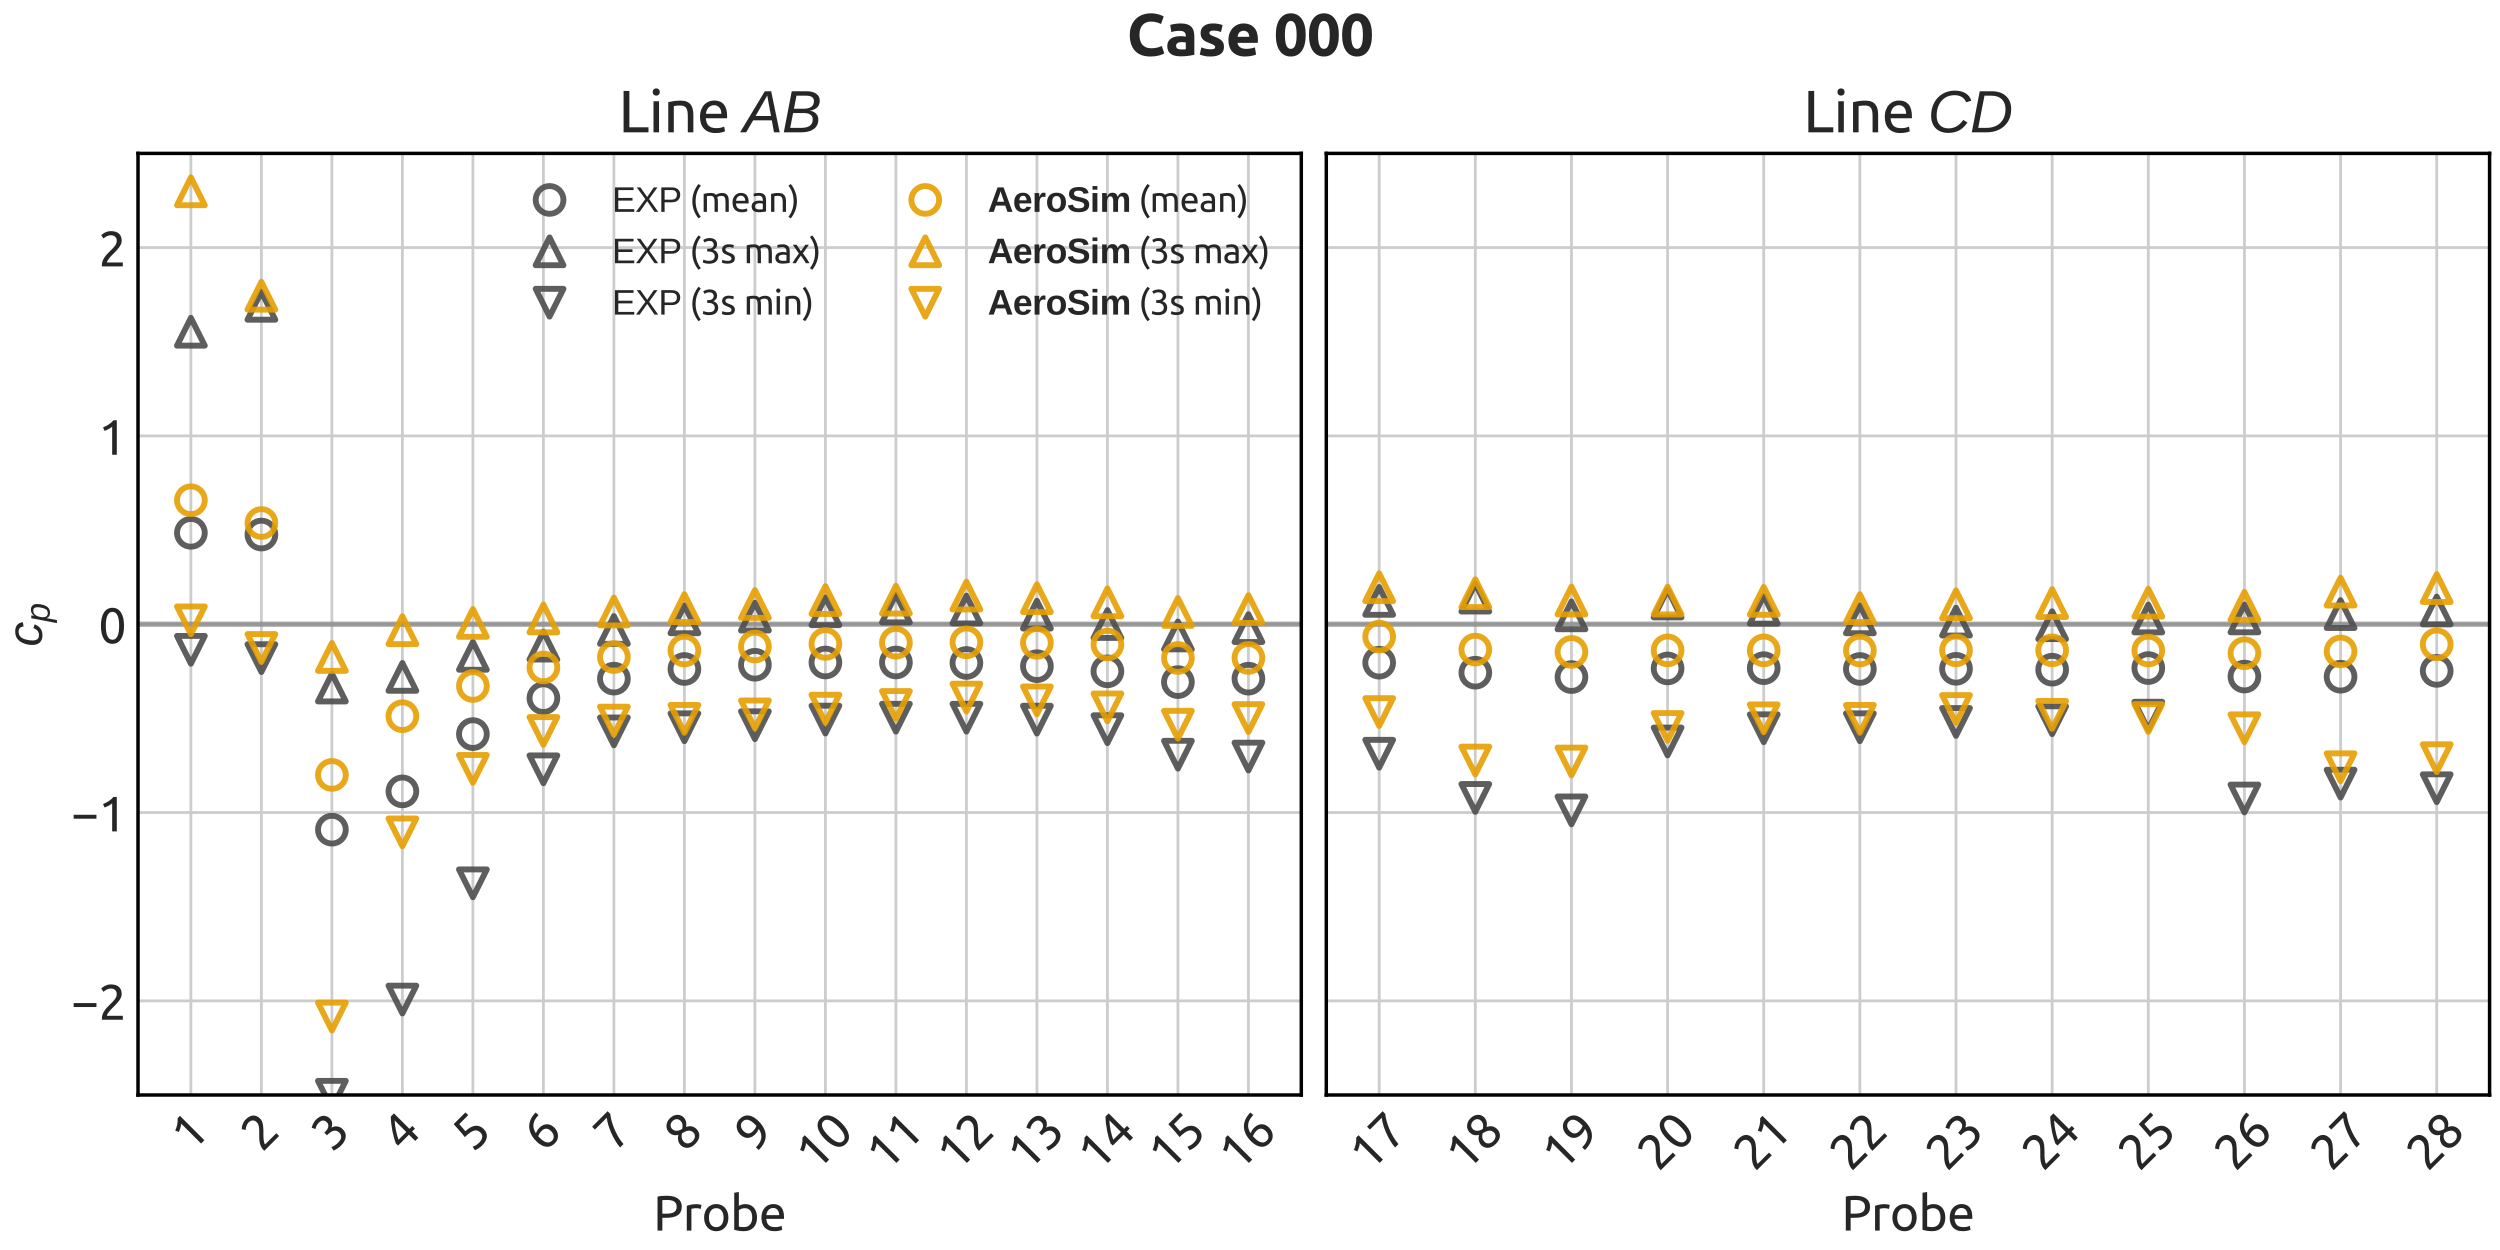 <?xml version="1.0" encoding="utf-8" standalone="no"?>
<!DOCTYPE svg PUBLIC "-//W3C//DTD SVG 1.1//EN"
  "http://www.w3.org/Graphics/SVG/1.1/DTD/svg11.dtd">
<svg xmlns:xlink="http://www.w3.org/1999/xlink" width="720pt" height="360pt" viewBox="0 0 720 360" xmlns="http://www.w3.org/2000/svg" version="1.1">
 <defs>
  <style type="text/css">*{stroke-linejoin: round; stroke-linecap: butt}</style>
 </defs>
 <g id="figure_1">
  <g id="patch_1">
   <path d="M 0 360 
L 720 360 
L 720 0 
L 0 0 
z
" style="fill: #ffffff"/>
  </g>
  <g id="axes_1">
   <g id="patch_2">
    <path d="M 39.747 315.366 
L 374.773 315.366 
L 374.773 44.18 
L 39.747 44.18 
z
" style="fill: #ffffff"/>
   </g>
   <g id="matplotlib.axis_1">
    <g id="xtick_1">
     <g id="line2d_1">
      <path d="M 54.976 315.366 
L 54.976 44.18 
" clip-path="url(#p875dbab178)" style="fill: none; stroke: #cccccc; stroke-width: 0.8; stroke-linecap: round"/>
     </g>
     <g id="line2d_2"/>
     <g id="text_1">
      <!-- 1 -->
      <g style="fill: #262626" transform="translate(55.109 332.131) rotate(-45) scale(0.14 -0.14)">
       <defs>
        <path id="Ubuntu-31" d="M 595 3520 
Q 960 3661 1305 3881 
Q 1651 4102 1939 4435 
L 2362 4435 
L 2362 0 
L 1766 0 
L 1766 3610 
Q 1690 3539 1578 3462 
Q 1466 3386 1334 3315 
Q 1203 3245 1059 3181 
Q 915 3117 781 3072 
L 595 3520 
z
" transform="scale(0.016)"/>
       </defs>
       <use xlink:href="#Ubuntu-31"/>
      </g>
     </g>
    </g>
    <g id="xtick_2">
     <g id="line2d_3">
      <path d="M 75.28 315.366 
L 75.28 44.18 
" clip-path="url(#p875dbab178)" style="fill: none; stroke: #cccccc; stroke-width: 0.8; stroke-linecap: round"/>
     </g>
     <g id="line2d_4"/>
     <g id="text_2">
      <!-- 2 -->
      <g style="fill: #262626" transform="translate(75.413 332.131) rotate(-45) scale(0.14 -0.14)">
       <defs>
        <path id="Ubuntu-32" d="M 2989 3302 
Q 2989 3072 2896 2857 
Q 2803 2643 2649 2435 
Q 2496 2227 2304 2025 
Q 2112 1824 1920 1632 
Q 1811 1523 1667 1376 
Q 1523 1229 1395 1069 
Q 1267 909 1180 761 
Q 1094 614 1094 506 
L 3136 506 
L 3136 0 
L 448 0 
Q 442 38 442 76 
Q 442 115 442 147 
Q 442 448 541 707 
Q 640 966 800 1196 
Q 960 1427 1158 1632 
Q 1357 1837 1549 2029 
Q 1709 2182 1853 2332 
Q 1997 2483 2109 2633 
Q 2221 2784 2288 2944 
Q 2355 3104 2355 3283 
Q 2355 3475 2294 3609 
Q 2234 3744 2131 3833 
Q 2029 3923 1891 3964 
Q 1754 4006 1600 4006 
Q 1414 4006 1260 3955 
Q 1107 3904 985 3837 
Q 864 3770 781 3696 
Q 698 3622 653 3584 
L 358 4006 
Q 416 4070 531 4163 
Q 646 4256 806 4339 
Q 966 4422 1164 4480 
Q 1363 4538 1594 4538 
Q 2291 4538 2640 4214 
Q 2989 3891 2989 3302 
z
" transform="scale(0.016)"/>
       </defs>
       <use xlink:href="#Ubuntu-32"/>
      </g>
     </g>
    </g>
    <g id="xtick_3">
     <g id="line2d_5">
      <path d="M 95.585 315.366 
L 95.585 44.18 
" clip-path="url(#p875dbab178)" style="fill: none; stroke: #cccccc; stroke-width: 0.8; stroke-linecap: round"/>
     </g>
     <g id="line2d_6"/>
     <g id="text_3">
      <!-- 3 -->
      <g style="fill: #262626" transform="translate(95.718 332.131) rotate(-45) scale(0.14 -0.14)">
       <defs>
        <path id="Ubuntu-33" d="M 1446 435 
Q 2016 435 2262 659 
Q 2509 883 2509 1261 
Q 2509 1504 2406 1670 
Q 2304 1837 2137 1936 
Q 1971 2035 1750 2076 
Q 1530 2118 1299 2118 
L 1146 2118 
L 1146 2605 
L 1357 2605 
Q 1517 2605 1686 2637 
Q 1856 2669 1997 2752 
Q 2138 2835 2227 2979 
Q 2317 3123 2317 3341 
Q 2317 3520 2253 3648 
Q 2189 3776 2083 3859 
Q 1978 3942 1840 3977 
Q 1702 4013 1549 4013 
Q 1242 4013 1027 3923 
Q 813 3834 666 3738 
L 435 4192 
Q 512 4243 630 4304 
Q 749 4365 896 4416 
Q 1043 4467 1212 4502 
Q 1382 4538 1568 4538 
Q 1920 4538 2176 4451 
Q 2432 4365 2598 4208 
Q 2765 4051 2848 3836 
Q 2931 3622 2931 3373 
Q 2931 3027 2732 2780 
Q 2534 2534 2253 2406 
Q 2426 2355 2586 2259 
Q 2746 2163 2864 2016 
Q 2982 1869 3056 1677 
Q 3130 1485 3130 1248 
Q 3130 960 3030 713 
Q 2931 467 2723 288 
Q 2515 109 2201 6 
Q 1888 -96 1459 -96 
Q 1293 -96 1117 -70 
Q 941 -45 787 -6 
Q 634 32 518 70 
Q 403 109 352 134 
L 467 653 
Q 576 602 829 518 
Q 1082 435 1446 435 
z
" transform="scale(0.016)"/>
       </defs>
       <use xlink:href="#Ubuntu-33"/>
      </g>
     </g>
    </g>
    <g id="xtick_4">
     <g id="line2d_7">
      <path d="M 115.889 315.366 
L 115.889 44.18 
" clip-path="url(#p875dbab178)" style="fill: none; stroke: #cccccc; stroke-width: 0.8; stroke-linecap: round"/>
     </g>
     <g id="line2d_8"/>
     <g id="text_4">
      <!-- 4 -->
      <g style="fill: #262626" transform="translate(116.022 332.131) rotate(-45) scale(0.14 -0.14)">
       <defs>
        <path id="Ubuntu-34" d="M 256 1536 
Q 378 1818 589 2192 
Q 800 2566 1065 2963 
Q 1331 3360 1635 3744 
Q 1939 4128 2246 4435 
L 2816 4435 
L 2816 1619 
L 3341 1619 
L 3341 1133 
L 2816 1133 
L 2816 0 
L 2240 0 
L 2240 1133 
L 256 1133 
L 256 1536 
z
M 2240 3731 
Q 2048 3526 1853 3273 
Q 1658 3021 1472 2745 
Q 1286 2470 1123 2182 
Q 960 1894 832 1619 
L 2240 1619 
L 2240 3731 
z
" transform="scale(0.016)"/>
       </defs>
       <use xlink:href="#Ubuntu-34"/>
      </g>
     </g>
    </g>
    <g id="xtick_5">
     <g id="line2d_9">
      <path d="M 136.194 315.366 
L 136.194 44.18 
" clip-path="url(#p875dbab178)" style="fill: none; stroke: #cccccc; stroke-width: 0.8; stroke-linecap: round"/>
     </g>
     <g id="line2d_10"/>
     <g id="text_5">
      <!-- 5 -->
      <g style="fill: #262626" transform="translate(136.327 332.131) rotate(-45) scale(0.14 -0.14)">
       <defs>
        <path id="Ubuntu-35" d="M 1274 2726 
Q 2240 2688 2691 2304 
Q 3142 1920 3142 1261 
Q 3142 966 3043 716 
Q 2944 467 2742 288 
Q 2541 109 2233 6 
Q 1926 -96 1504 -96 
Q 1338 -96 1165 -70 
Q 992 -45 845 -6 
Q 698 32 582 70 
Q 467 109 416 134 
L 531 653 
Q 640 602 886 518 
Q 1133 435 1491 435 
Q 1779 435 1974 499 
Q 2170 563 2291 672 
Q 2413 781 2467 925 
Q 2522 1069 2522 1229 
Q 2522 1472 2438 1661 
Q 2355 1850 2144 1978 
Q 1933 2106 1581 2173 
Q 1229 2240 691 2240 
Q 730 2554 752 2829 
Q 774 3104 793 3366 
Q 813 3629 825 3888 
Q 838 4147 851 4435 
L 2989 4435 
L 2989 3930 
L 1370 3930 
Q 1363 3834 1350 3670 
Q 1338 3507 1325 3331 
Q 1312 3155 1299 2988 
Q 1286 2822 1274 2726 
z
" transform="scale(0.016)"/>
       </defs>
       <use xlink:href="#Ubuntu-35"/>
      </g>
     </g>
    </g>
    <g id="xtick_6">
     <g id="line2d_11">
      <path d="M 156.499 315.366 
L 156.499 44.18 
" clip-path="url(#p875dbab178)" style="fill: none; stroke: #cccccc; stroke-width: 0.8; stroke-linecap: round"/>
     </g>
     <g id="line2d_12"/>
     <g id="text_6">
      <!-- 6 -->
      <g style="fill: #262626" transform="translate(156.632 332.131) rotate(-45) scale(0.14 -0.14)">
       <defs>
        <path id="Ubuntu-36" d="M 403 1779 
Q 403 2426 582 2922 
Q 762 3418 1091 3757 
Q 1421 4096 1891 4272 
Q 2362 4448 2950 4454 
L 2995 3955 
Q 2618 3949 2307 3872 
Q 1997 3795 1753 3628 
Q 1510 3462 1344 3196 
Q 1178 2931 1094 2541 
Q 1261 2618 1469 2669 
Q 1677 2720 1901 2720 
Q 2278 2720 2540 2605 
Q 2803 2490 2969 2301 
Q 3136 2112 3209 1865 
Q 3283 1619 3283 1350 
Q 3283 1107 3200 851 
Q 3117 595 2947 384 
Q 2778 173 2515 38 
Q 2253 -96 1894 -96 
Q 1165 -96 784 403 
Q 403 902 403 1779 
z
M 1837 2234 
Q 1613 2234 1421 2192 
Q 1229 2150 1037 2067 
Q 1030 1997 1027 1923 
Q 1024 1850 1024 1779 
Q 1024 1498 1062 1248 
Q 1101 998 1200 809 
Q 1299 621 1465 509 
Q 1632 397 1888 397 
Q 2099 397 2246 486 
Q 2394 576 2490 717 
Q 2586 858 2627 1021 
Q 2669 1184 2669 1338 
Q 2669 1773 2461 2003 
Q 2253 2234 1837 2234 
z
" transform="scale(0.016)"/>
       </defs>
       <use xlink:href="#Ubuntu-36"/>
      </g>
     </g>
    </g>
    <g id="xtick_7">
     <g id="line2d_13">
      <path d="M 176.803 315.366 
L 176.803 44.18 
" clip-path="url(#p875dbab178)" style="fill: none; stroke: #cccccc; stroke-width: 0.8; stroke-linecap: round"/>
     </g>
     <g id="line2d_14"/>
     <g id="text_7">
      <!-- 7 -->
      <g style="fill: #262626" transform="translate(176.936 332.131) rotate(-45) scale(0.14 -0.14)">
       <defs>
        <path id="Ubuntu-37" d="M 1043 0 
Q 1082 512 1226 1078 
Q 1370 1645 1581 2179 
Q 1792 2714 2045 3171 
Q 2298 3629 2541 3917 
L 384 3917 
L 384 4435 
L 3206 4435 
L 3206 3942 
Q 2995 3699 2739 3273 
Q 2483 2848 2256 2320 
Q 2029 1792 1865 1193 
Q 1702 595 1664 0 
L 1043 0 
z
" transform="scale(0.016)"/>
       </defs>
       <use xlink:href="#Ubuntu-37"/>
      </g>
     </g>
    </g>
    <g id="xtick_8">
     <g id="line2d_15">
      <path d="M 197.108 315.366 
L 197.108 44.18 
" clip-path="url(#p875dbab178)" style="fill: none; stroke: #cccccc; stroke-width: 0.8; stroke-linecap: round"/>
     </g>
     <g id="line2d_16"/>
     <g id="text_8">
      <!-- 8 -->
      <g style="fill: #262626" transform="translate(197.241 332.131) rotate(-45) scale(0.14 -0.14)">
       <defs>
        <path id="Ubuntu-38" d="M 3258 1152 
Q 3258 883 3165 656 
Q 3072 429 2889 259 
Q 2707 90 2432 -3 
Q 2157 -96 1798 -96 
Q 1382 -96 1104 22 
Q 826 141 659 320 
Q 493 499 422 713 
Q 352 928 352 1120 
Q 352 1306 413 1475 
Q 474 1645 573 1792 
Q 672 1939 803 2057 
Q 934 2176 1082 2266 
Q 454 2624 454 3322 
Q 454 3565 550 3785 
Q 646 4006 822 4172 
Q 998 4339 1248 4438 
Q 1498 4538 1805 4538 
Q 2163 4538 2419 4429 
Q 2675 4320 2838 4150 
Q 3002 3981 3075 3776 
Q 3149 3571 3149 3379 
Q 3149 3194 3094 3030 
Q 3040 2867 2947 2726 
Q 2854 2586 2736 2477 
Q 2618 2368 2490 2285 
Q 3245 1926 3258 1152 
z
M 954 1114 
Q 954 998 995 873 
Q 1037 749 1139 643 
Q 1242 538 1402 467 
Q 1562 397 1805 397 
Q 2022 397 2185 461 
Q 2349 525 2451 624 
Q 2554 723 2605 851 
Q 2656 979 2656 1114 
Q 2656 1318 2579 1472 
Q 2502 1626 2358 1741 
Q 2214 1856 2012 1936 
Q 1811 2016 1555 2074 
Q 1267 1914 1110 1677 
Q 954 1440 954 1114 
z
M 2554 3386 
Q 2554 3482 2512 3597 
Q 2470 3712 2380 3811 
Q 2291 3910 2150 3977 
Q 2010 4045 1805 4045 
Q 1600 4045 1456 3981 
Q 1312 3917 1222 3817 
Q 1133 3718 1091 3600 
Q 1050 3482 1050 3366 
Q 1050 3226 1101 3085 
Q 1152 2944 1261 2822 
Q 1370 2701 1546 2605 
Q 1722 2509 1965 2451 
Q 2234 2611 2394 2825 
Q 2554 3040 2554 3386 
z
" transform="scale(0.016)"/>
       </defs>
       <use xlink:href="#Ubuntu-38"/>
      </g>
     </g>
    </g>
    <g id="xtick_9">
     <g id="line2d_17">
      <path d="M 217.413 315.366 
L 217.413 44.18 
" clip-path="url(#p875dbab178)" style="fill: none; stroke: #cccccc; stroke-width: 0.8; stroke-linecap: round"/>
     </g>
     <g id="line2d_18"/>
     <g id="text_9">
      <!-- 9 -->
      <g style="fill: #262626" transform="translate(217.546 332.131) rotate(-45) scale(0.14 -0.14)">
       <defs>
        <path id="Ubuntu-39" d="M 3206 2662 
Q 3206 1344 2550 669 
Q 1894 -6 602 -13 
L 582 486 
Q 986 486 1309 563 
Q 1632 640 1875 809 
Q 2118 979 2281 1248 
Q 2445 1517 2522 1907 
Q 2355 1830 2144 1782 
Q 1933 1734 1709 1734 
Q 1331 1734 1068 1846 
Q 806 1958 640 2147 
Q 474 2336 400 2582 
Q 326 2829 326 3098 
Q 326 3334 409 3590 
Q 493 3846 662 4057 
Q 832 4269 1094 4403 
Q 1357 4538 1715 4538 
Q 2080 4538 2358 4410 
Q 2637 4282 2825 4038 
Q 3014 3795 3110 3446 
Q 3206 3098 3206 2662 
z
M 1773 2221 
Q 1997 2221 2195 2262 
Q 2394 2304 2579 2387 
Q 2586 2458 2586 2525 
Q 2586 2592 2586 2662 
Q 2586 2938 2547 3190 
Q 2509 3443 2409 3632 
Q 2310 3821 2144 3933 
Q 1978 4045 1722 4045 
Q 1510 4045 1363 3955 
Q 1216 3866 1120 3728 
Q 1024 3590 982 3427 
Q 941 3264 941 3110 
Q 941 2675 1149 2448 
Q 1357 2221 1773 2221 
z
" transform="scale(0.016)"/>
       </defs>
       <use xlink:href="#Ubuntu-39"/>
      </g>
     </g>
    </g>
    <g id="xtick_10">
     <g id="line2d_19">
      <path d="M 237.717 315.366 
L 237.717 44.18 
" clip-path="url(#p875dbab178)" style="fill: none; stroke: #cccccc; stroke-width: 0.8; stroke-linecap: round"/>
     </g>
     <g id="line2d_20"/>
     <g id="text_10">
      <!-- 10 -->
      <g style="fill: #262626" transform="translate(235.058 337.715) rotate(-45) scale(0.14 -0.14)">
       <defs>
        <path id="Ubuntu-30" d="M 320 2221 
Q 320 3334 713 3936 
Q 1107 4538 1805 4538 
Q 2502 4538 2896 3936 
Q 3290 3334 3290 2221 
Q 3290 1107 2896 505 
Q 2502 -96 1805 -96 
Q 1107 -96 713 505 
Q 320 1107 320 2221 
z
M 2662 2221 
Q 2662 2586 2620 2912 
Q 2579 3238 2480 3481 
Q 2381 3725 2214 3869 
Q 2048 4013 1805 4013 
Q 1562 4013 1395 3869 
Q 1229 3725 1129 3481 
Q 1030 3238 988 2912 
Q 947 2586 947 2221 
Q 947 1856 988 1529 
Q 1030 1203 1129 960 
Q 1229 717 1395 573 
Q 1562 429 1805 429 
Q 2048 429 2214 573 
Q 2381 717 2480 960 
Q 2579 1203 2620 1529 
Q 2662 1856 2662 2221 
z
" transform="scale(0.016)"/>
       </defs>
       <use xlink:href="#Ubuntu-31"/>
       <use xlink:href="#Ubuntu-30" x="56.4"/>
      </g>
     </g>
    </g>
    <g id="xtick_11">
     <g id="line2d_21">
      <path d="M 258.022 315.366 
L 258.022 44.18 
" clip-path="url(#p875dbab178)" style="fill: none; stroke: #cccccc; stroke-width: 0.8; stroke-linecap: round"/>
     </g>
     <g id="line2d_22"/>
     <g id="text_11">
      <!-- 11 -->
      <g style="fill: #262626" transform="translate(255.363 337.715) rotate(-45) scale(0.14 -0.14)">
       <use xlink:href="#Ubuntu-31"/>
       <use xlink:href="#Ubuntu-31" x="56.4"/>
      </g>
     </g>
    </g>
    <g id="xtick_12">
     <g id="line2d_23">
      <path d="M 278.326 315.366 
L 278.326 44.18 
" clip-path="url(#p875dbab178)" style="fill: none; stroke: #cccccc; stroke-width: 0.8; stroke-linecap: round"/>
     </g>
     <g id="line2d_24"/>
     <g id="text_12">
      <!-- 12 -->
      <g style="fill: #262626" transform="translate(275.668 337.715) rotate(-45) scale(0.14 -0.14)">
       <use xlink:href="#Ubuntu-31"/>
       <use xlink:href="#Ubuntu-32" x="56.4"/>
      </g>
     </g>
    </g>
    <g id="xtick_13">
     <g id="line2d_25">
      <path d="M 298.631 315.366 
L 298.631 44.18 
" clip-path="url(#p875dbab178)" style="fill: none; stroke: #cccccc; stroke-width: 0.8; stroke-linecap: round"/>
     </g>
     <g id="line2d_26"/>
     <g id="text_13">
      <!-- 13 -->
      <g style="fill: #262626" transform="translate(295.972 337.715) rotate(-45) scale(0.14 -0.14)">
       <use xlink:href="#Ubuntu-31"/>
       <use xlink:href="#Ubuntu-33" x="56.4"/>
      </g>
     </g>
    </g>
    <g id="xtick_14">
     <g id="line2d_27">
      <path d="M 318.936 315.366 
L 318.936 44.18 
" clip-path="url(#p875dbab178)" style="fill: none; stroke: #cccccc; stroke-width: 0.8; stroke-linecap: round"/>
     </g>
     <g id="line2d_28"/>
     <g id="text_14">
      <!-- 14 -->
      <g style="fill: #262626" transform="translate(316.277 337.715) rotate(-45) scale(0.14 -0.14)">
       <use xlink:href="#Ubuntu-31"/>
       <use xlink:href="#Ubuntu-34" x="56.4"/>
      </g>
     </g>
    </g>
    <g id="xtick_15">
     <g id="line2d_29">
      <path d="M 339.24 315.366 
L 339.24 44.18 
" clip-path="url(#p875dbab178)" style="fill: none; stroke: #cccccc; stroke-width: 0.8; stroke-linecap: round"/>
     </g>
     <g id="line2d_30"/>
     <g id="text_15">
      <!-- 15 -->
      <g style="fill: #262626" transform="translate(336.581 337.715) rotate(-45) scale(0.14 -0.14)">
       <use xlink:href="#Ubuntu-31"/>
       <use xlink:href="#Ubuntu-35" x="56.4"/>
      </g>
     </g>
    </g>
    <g id="xtick_16">
     <g id="line2d_31">
      <path d="M 359.545 315.366 
L 359.545 44.18 
" clip-path="url(#p875dbab178)" style="fill: none; stroke: #cccccc; stroke-width: 0.8; stroke-linecap: round"/>
     </g>
     <g id="line2d_32"/>
     <g id="text_16">
      <!-- 16 -->
      <g style="fill: #262626" transform="translate(356.886 337.715) rotate(-45) scale(0.14 -0.14)">
       <use xlink:href="#Ubuntu-31"/>
       <use xlink:href="#Ubuntu-36" x="56.4"/>
      </g>
     </g>
    </g>
    <g id="text_17">
     <!-- Probe -->
     <g style="fill: #262626" transform="translate(188.136 354.41) scale(0.14 -0.14)">
      <defs>
       <path id="Ubuntu-50" d="M 1728 4480 
Q 2662 4480 3164 4125 
Q 3667 3770 3667 3066 
Q 3667 2682 3529 2410 
Q 3392 2138 3133 1968 
Q 2874 1798 2502 1721 
Q 2131 1645 1664 1645 
L 1171 1645 
L 1171 0 
L 550 0 
L 550 4371 
Q 813 4435 1136 4457 
Q 1459 4480 1728 4480 
z
M 1779 3936 
Q 1382 3936 1171 3917 
L 1171 2176 
L 1638 2176 
Q 1958 2176 2214 2217 
Q 2470 2259 2646 2358 
Q 2822 2458 2918 2630 
Q 3014 2803 3014 3072 
Q 3014 3328 2915 3494 
Q 2816 3661 2646 3760 
Q 2477 3859 2253 3897 
Q 2029 3936 1779 3936 
z
" transform="scale(0.016)"/>
       <path id="Ubuntu-72" d="M 1741 3398 
Q 1818 3398 1917 3388 
Q 2016 3379 2112 3363 
Q 2208 3347 2288 3331 
Q 2368 3315 2406 3302 
L 2304 2784 
Q 2234 2810 2070 2845 
Q 1907 2880 1651 2880 
Q 1485 2880 1321 2845 
Q 1158 2810 1107 2797 
L 1107 0 
L 512 0 
L 512 3187 
Q 723 3264 1036 3331 
Q 1350 3398 1741 3398 
z
" transform="scale(0.016)"/>
       <path id="Ubuntu-6f" d="M 3450 1664 
Q 3450 1267 3334 947 
Q 3219 627 3011 396 
Q 2803 166 2515 41 
Q 2227 -83 1888 -83 
Q 1549 -83 1261 41 
Q 973 166 765 396 
Q 557 627 441 947 
Q 326 1267 326 1664 
Q 326 2054 441 2377 
Q 557 2701 765 2931 
Q 973 3162 1261 3286 
Q 1549 3411 1888 3411 
Q 2227 3411 2515 3286 
Q 2803 3162 3011 2931 
Q 3219 2701 3334 2377 
Q 3450 2054 3450 1664 
z
M 2829 1664 
Q 2829 2227 2576 2556 
Q 2323 2886 1888 2886 
Q 1453 2886 1200 2556 
Q 947 2227 947 1664 
Q 947 1101 1200 771 
Q 1453 442 1888 442 
Q 2323 442 2576 771 
Q 2829 1101 2829 1664 
z
" transform="scale(0.016)"/>
       <path id="Ubuntu-62" d="M 1107 3181 
Q 1216 3251 1437 3328 
Q 1658 3405 1946 3405 
Q 2304 3405 2582 3277 
Q 2861 3149 3053 2918 
Q 3245 2688 3344 2368 
Q 3443 2048 3443 1664 
Q 3443 1261 3324 937 
Q 3206 614 2988 390 
Q 2771 166 2464 44 
Q 2157 -77 1773 -77 
Q 1357 -77 1037 -19 
Q 717 38 512 96 
L 512 4864 
L 1107 4966 
L 1107 3181 
z
M 1107 518 
Q 1197 493 1360 470 
Q 1523 448 1766 448 
Q 2246 448 2534 765 
Q 2822 1082 2822 1664 
Q 2822 1920 2771 2144 
Q 2720 2368 2605 2531 
Q 2490 2694 2307 2787 
Q 2125 2880 1869 2880 
Q 1626 2880 1421 2797 
Q 1216 2714 1107 2624 
L 1107 518 
z
" transform="scale(0.016)"/>
       <path id="Ubuntu-65" d="M 326 1658 
Q 326 2099 454 2428 
Q 582 2758 793 2976 
Q 1005 3194 1280 3302 
Q 1555 3411 1843 3411 
Q 2515 3411 2873 2992 
Q 3232 2573 3232 1715 
Q 3232 1677 3232 1616 
Q 3232 1555 3226 1504 
L 947 1504 
Q 986 986 1248 717 
Q 1510 448 2067 448 
Q 2381 448 2595 502 
Q 2810 557 2918 608 
L 3002 109 
Q 2893 51 2621 -13 
Q 2349 -77 2003 -77 
Q 1568 -77 1251 54 
Q 934 186 729 416 
Q 525 646 425 963 
Q 326 1280 326 1658 
z
M 2611 1984 
Q 2618 2387 2410 2646 
Q 2202 2906 1837 2906 
Q 1632 2906 1475 2826 
Q 1318 2746 1209 2618 
Q 1101 2490 1040 2323 
Q 979 2157 960 1984 
L 2611 1984 
z
" transform="scale(0.016)"/>
      </defs>
      <use xlink:href="#Ubuntu-50"/>
      <use xlink:href="#Ubuntu-72" x="60.8"/>
      <use xlink:href="#Ubuntu-6f" x="99.4"/>
      <use xlink:href="#Ubuntu-62" x="158.4"/>
      <use xlink:href="#Ubuntu-65" x="217.3"/>
     </g>
    </g>
   </g>
   <g id="matplotlib.axis_2">
    <g id="ytick_1">
     <g id="line2d_33">
      <path d="M 39.747 288.247 
L 374.773 288.247 
" clip-path="url(#p875dbab178)" style="fill: none; stroke: #cccccc; stroke-width: 0.8; stroke-linecap: round"/>
     </g>
     <g id="line2d_34"/>
     <g id="text_18">
      <!-- −2 -->
      <g style="fill: #262626" transform="translate(20.453 293.679) scale(0.14 -0.14)">
       <defs>
        <path id="Ubuntu-2212" d="M 339 2138 
L 3270 2138 
L 3270 1632 
L 339 1632 
L 339 2138 
z
" transform="scale(0.016)"/>
       </defs>
       <use xlink:href="#Ubuntu-2212"/>
       <use xlink:href="#Ubuntu-32" x="56.4"/>
      </g>
     </g>
    </g>
    <g id="ytick_2">
     <g id="line2d_35">
      <path d="M 39.747 234.01 
L 374.773 234.01 
" clip-path="url(#p875dbab178)" style="fill: none; stroke: #cccccc; stroke-width: 0.8; stroke-linecap: round"/>
     </g>
     <g id="line2d_36"/>
     <g id="text_19">
      <!-- −1 -->
      <g style="fill: #262626" transform="translate(20.453 239.442) scale(0.14 -0.14)">
       <use xlink:href="#Ubuntu-2212"/>
       <use xlink:href="#Ubuntu-31" x="56.4"/>
      </g>
     </g>
    </g>
    <g id="ytick_3">
     <g id="line2d_37">
      <path d="M 39.747 179.773 
L 374.773 179.773 
" clip-path="url(#p875dbab178)" style="fill: none; stroke: #cccccc; stroke-width: 0.8; stroke-linecap: round"/>
     </g>
     <g id="line2d_38"/>
     <g id="text_20">
      <!-- 0 -->
      <g style="fill: #262626" transform="translate(28.35 185.205) scale(0.14 -0.14)">
       <use xlink:href="#Ubuntu-30"/>
      </g>
     </g>
    </g>
    <g id="ytick_4">
     <g id="line2d_39">
      <path d="M 39.747 125.536 
L 374.773 125.536 
" clip-path="url(#p875dbab178)" style="fill: none; stroke: #cccccc; stroke-width: 0.8; stroke-linecap: round"/>
     </g>
     <g id="line2d_40"/>
     <g id="text_21">
      <!-- 1 -->
      <g style="fill: #262626" transform="translate(28.35 130.968) scale(0.14 -0.14)">
       <use xlink:href="#Ubuntu-31"/>
      </g>
     </g>
    </g>
    <g id="ytick_5">
     <g id="line2d_41">
      <path d="M 39.747 71.299 
L 374.773 71.299 
" clip-path="url(#p875dbab178)" style="fill: none; stroke: #cccccc; stroke-width: 0.8; stroke-linecap: round"/>
     </g>
     <g id="line2d_42"/>
     <g id="text_22">
      <!-- 2 -->
      <g style="fill: #262626" transform="translate(28.35 76.73) scale(0.14 -0.14)">
       <use xlink:href="#Ubuntu-32"/>
      </g>
     </g>
    </g>
    <g id="text_23">
     <!-- $ c_p $ -->
     <g style="fill: #262626" transform="translate(12.113 186.213) rotate(-90) scale(0.14 -0.14)">
      <defs>
       <path id="LiberationSans-Italic-63" d="M 1466 381 
Q 2106 381 2369 1100 
L 2856 947 
Q 2478 -63 1453 -63 
Q 853 -63 531 278 
Q 209 619 209 1234 
Q 209 1859 436 2396 
Q 663 2934 1036 3189 
Q 1409 3444 1953 3444 
Q 2481 3444 2789 3178 
Q 3097 2913 3128 2450 
L 2575 2372 
Q 2556 2675 2387 2839 
Q 2219 3003 1934 3003 
Q 1541 3003 1297 2792 
Q 1053 2581 918 2122 
Q 784 1663 784 1216 
Q 784 381 1466 381 
z
" transform="scale(0.016)"/>
       <path id="LiberationSans-Italic-70" d="M 1731 -63 
Q 1347 -63 1105 100 
Q 863 263 763 556 
L 747 556 
Q 747 522 720 353 
Q 694 184 400 -1328 
L -159 -1328 
L 619 2691 
Q 691 3038 728 3381 
L 1250 3381 
Q 1250 3297 1229 3123 
Q 1209 2950 1197 2878 
L 1209 2878 
Q 1438 3175 1691 3309 
Q 1944 3444 2316 3444 
Q 2806 3444 3079 3148 
Q 3353 2853 3353 2338 
Q 3353 1703 3161 1108 
Q 2969 513 2620 225 
Q 2272 -63 1731 -63 
z
M 2153 3009 
Q 1844 3009 1623 2882 
Q 1403 2756 1250 2501 
Q 1097 2247 1009 1864 
Q 922 1481 922 1178 
Q 922 788 1120 570 
Q 1319 353 1672 353 
Q 2059 353 2284 589 
Q 2509 825 2637 1339 
Q 2766 1853 2766 2238 
Q 2766 2622 2619 2815 
Q 2472 3009 2153 3009 
z
" transform="scale(0.016)"/>
      </defs>
      <use xlink:href="#LiberationSans-Italic-63" transform="translate(0 0.188)"/>
      <use xlink:href="#LiberationSans-Italic-70" transform="translate(50 -15.661) scale(0.7)"/>
     </g>
    </g>
   </g>
   <g id="line2d_43">
    <path d="M 39.747 179.773 
L 374.773 179.773 
" clip-path="url(#p875dbab178)" style="fill: none; stroke: #808080; stroke-opacity: 0.7; stroke-width: 1.5; stroke-linecap: round"/>
   </g>
   <g id="line2d_44">
    <defs>
     <path id="m04405d62bb" d="M 0 4 
C 1.061 4 2.078 3.579 2.828 2.828 
C 3.579 2.078 4 1.061 4 0 
C 4 -1.061 3.579 -2.078 2.828 -2.828 
C 2.078 -3.579 1.061 -4 0 -4 
C -1.061 -4 -2.078 -3.579 -2.828 -2.828 
C -3.579 -2.078 -4 -1.061 -4 0 
C -4 1.061 -3.579 2.078 -2.828 2.828 
C -2.078 3.579 -1.061 4 0 4 
z
" style="stroke: #4d4d4d; stroke-opacity: 0.9; stroke-width: 1.7"/>
    </defs>
    <g clip-path="url(#p875dbab178)">
     <use xlink:href="#m04405d62bb" x="54.976" y="153.454" style="fill-opacity: 0; stroke: #4d4d4d; stroke-opacity: 0.9; stroke-width: 1.7"/>
     <use xlink:href="#m04405d62bb" x="75.28" y="153.954" style="fill-opacity: 0; stroke: #4d4d4d; stroke-opacity: 0.9; stroke-width: 1.7"/>
     <use xlink:href="#m04405d62bb" x="95.585" y="238.946" style="fill-opacity: 0; stroke: #4d4d4d; stroke-opacity: 0.9; stroke-width: 1.7"/>
     <use xlink:href="#m04405d62bb" x="115.889" y="227.917" style="fill-opacity: 0; stroke: #4d4d4d; stroke-opacity: 0.9; stroke-width: 1.7"/>
     <use xlink:href="#m04405d62bb" x="136.194" y="211.419" style="fill-opacity: 0; stroke: #4d4d4d; stroke-opacity: 0.9; stroke-width: 1.7"/>
     <use xlink:href="#m04405d62bb" x="156.499" y="201.063" style="fill-opacity: 0; stroke: #4d4d4d; stroke-opacity: 0.9; stroke-width: 1.7"/>
     <use xlink:href="#m04405d62bb" x="176.803" y="195.449" style="fill-opacity: 0; stroke: #4d4d4d; stroke-opacity: 0.9; stroke-width: 1.7"/>
     <use xlink:href="#m04405d62bb" x="197.108" y="192.666" style="fill-opacity: 0; stroke: #4d4d4d; stroke-opacity: 0.9; stroke-width: 1.7"/>
     <use xlink:href="#m04405d62bb" x="217.413" y="191.452" style="fill-opacity: 0; stroke: #4d4d4d; stroke-opacity: 0.9; stroke-width: 1.7"/>
     <use xlink:href="#m04405d62bb" x="237.717" y="190.8" style="fill-opacity: 0; stroke: #4d4d4d; stroke-opacity: 0.9; stroke-width: 1.7"/>
     <use xlink:href="#m04405d62bb" x="258.022" y="190.797" style="fill-opacity: 0; stroke: #4d4d4d; stroke-opacity: 0.9; stroke-width: 1.7"/>
     <use xlink:href="#m04405d62bb" x="278.326" y="190.937" style="fill-opacity: 0; stroke: #4d4d4d; stroke-opacity: 0.9; stroke-width: 1.7"/>
     <use xlink:href="#m04405d62bb" x="298.631" y="191.86" style="fill-opacity: 0; stroke: #4d4d4d; stroke-opacity: 0.9; stroke-width: 1.7"/>
     <use xlink:href="#m04405d62bb" x="318.936" y="193.337" style="fill-opacity: 0; stroke: #4d4d4d; stroke-opacity: 0.9; stroke-width: 1.7"/>
     <use xlink:href="#m04405d62bb" x="339.24" y="196.451" style="fill-opacity: 0; stroke: #4d4d4d; stroke-opacity: 0.9; stroke-width: 1.7"/>
     <use xlink:href="#m04405d62bb" x="359.545" y="195.458" style="fill-opacity: 0; stroke: #4d4d4d; stroke-opacity: 0.9; stroke-width: 1.7"/>
    </g>
   </g>
   <g id="line2d_45">
    <defs>
     <path id="m54f5616cf5" d="M 0 -4 
L -4 4 
L 4 4 
z
" style="stroke: #4d4d4d; stroke-opacity: 0.9; stroke-width: 1.7; stroke-linejoin: miter"/>
    </defs>
    <g clip-path="url(#p875dbab178)">
     <use xlink:href="#m54f5616cf5" x="54.976" y="95.545" style="fill-opacity: 0; stroke: #4d4d4d; stroke-opacity: 0.9; stroke-width: 1.7; stroke-linejoin: miter"/>
     <use xlink:href="#m54f5616cf5" x="75.28" y="88.071" style="fill-opacity: 0; stroke: #4d4d4d; stroke-opacity: 0.9; stroke-width: 1.7; stroke-linejoin: miter"/>
     <use xlink:href="#m54f5616cf5" x="95.585" y="198.011" style="fill-opacity: 0; stroke: #4d4d4d; stroke-opacity: 0.9; stroke-width: 1.7; stroke-linejoin: miter"/>
     <use xlink:href="#m54f5616cf5" x="115.889" y="194.944" style="fill-opacity: 0; stroke: #4d4d4d; stroke-opacity: 0.9; stroke-width: 1.7; stroke-linejoin: miter"/>
     <use xlink:href="#m54f5616cf5" x="136.194" y="188.885" style="fill-opacity: 0; stroke: #4d4d4d; stroke-opacity: 0.9; stroke-width: 1.7; stroke-linejoin: miter"/>
     <use xlink:href="#m54f5616cf5" x="156.499" y="185.939" style="fill-opacity: 0; stroke: #4d4d4d; stroke-opacity: 0.9; stroke-width: 1.7; stroke-linejoin: miter"/>
     <use xlink:href="#m54f5616cf5" x="176.803" y="181.429" style="fill-opacity: 0; stroke: #4d4d4d; stroke-opacity: 0.9; stroke-width: 1.7; stroke-linejoin: miter"/>
     <use xlink:href="#m54f5616cf5" x="197.108" y="178.373" style="fill-opacity: 0; stroke: #4d4d4d; stroke-opacity: 0.9; stroke-width: 1.7; stroke-linejoin: miter"/>
     <use xlink:href="#m54f5616cf5" x="217.413" y="177.586" style="fill-opacity: 0; stroke: #4d4d4d; stroke-opacity: 0.9; stroke-width: 1.7; stroke-linejoin: miter"/>
     <use xlink:href="#m54f5616cf5" x="237.717" y="176.059" style="fill-opacity: 0; stroke: #4d4d4d; stroke-opacity: 0.9; stroke-width: 1.7; stroke-linejoin: miter"/>
     <use xlink:href="#m54f5616cf5" x="258.022" y="175.244" style="fill-opacity: 0; stroke: #4d4d4d; stroke-opacity: 0.9; stroke-width: 1.7; stroke-linejoin: miter"/>
     <use xlink:href="#m54f5616cf5" x="278.326" y="175.542" style="fill-opacity: 0; stroke: #4d4d4d; stroke-opacity: 0.9; stroke-width: 1.7; stroke-linejoin: miter"/>
     <use xlink:href="#m54f5616cf5" x="298.631" y="177.024" style="fill-opacity: 0; stroke: #4d4d4d; stroke-opacity: 0.9; stroke-width: 1.7; stroke-linejoin: miter"/>
     <use xlink:href="#m54f5616cf5" x="318.936" y="179.726" style="fill-opacity: 0; stroke: #4d4d4d; stroke-opacity: 0.9; stroke-width: 1.7; stroke-linejoin: miter"/>
     <use xlink:href="#m54f5616cf5" x="339.24" y="183.013" style="fill-opacity: 0; stroke: #4d4d4d; stroke-opacity: 0.9; stroke-width: 1.7; stroke-linejoin: miter"/>
     <use xlink:href="#m54f5616cf5" x="359.545" y="180.906" style="fill-opacity: 0; stroke: #4d4d4d; stroke-opacity: 0.9; stroke-width: 1.7; stroke-linejoin: miter"/>
    </g>
   </g>
   <g id="line2d_46">
    <defs>
     <path id="mb115f941a0" d="M -0 4 
L 4 -4 
L -4 -4 
z
" style="stroke: #4d4d4d; stroke-opacity: 0.9; stroke-width: 1.7; stroke-linejoin: miter"/>
    </defs>
    <g clip-path="url(#p875dbab178)">
     <use xlink:href="#mb115f941a0" x="54.976" y="187.146" style="fill-opacity: 0; stroke: #4d4d4d; stroke-opacity: 0.9; stroke-width: 1.7; stroke-linejoin: miter"/>
     <use xlink:href="#mb115f941a0" x="75.28" y="189.539" style="fill-opacity: 0; stroke: #4d4d4d; stroke-opacity: 0.9; stroke-width: 1.7; stroke-linejoin: miter"/>
     <use xlink:href="#mb115f941a0" x="95.585" y="315.29" style="fill-opacity: 0; stroke: #4d4d4d; stroke-opacity: 0.9; stroke-width: 1.7; stroke-linejoin: miter"/>
     <use xlink:href="#mb115f941a0" x="115.889" y="287.869" style="fill-opacity: 0; stroke: #4d4d4d; stroke-opacity: 0.9; stroke-width: 1.7; stroke-linejoin: miter"/>
     <use xlink:href="#mb115f941a0" x="136.194" y="254.397" style="fill-opacity: 0; stroke: #4d4d4d; stroke-opacity: 0.9; stroke-width: 1.7; stroke-linejoin: miter"/>
     <use xlink:href="#mb115f941a0" x="156.499" y="221.561" style="fill-opacity: 0; stroke: #4d4d4d; stroke-opacity: 0.9; stroke-width: 1.7; stroke-linejoin: miter"/>
     <use xlink:href="#mb115f941a0" x="176.803" y="210.635" style="fill-opacity: 0; stroke: #4d4d4d; stroke-opacity: 0.9; stroke-width: 1.7; stroke-linejoin: miter"/>
     <use xlink:href="#mb115f941a0" x="197.108" y="209.451" style="fill-opacity: 0; stroke: #4d4d4d; stroke-opacity: 0.9; stroke-width: 1.7; stroke-linejoin: miter"/>
     <use xlink:href="#mb115f941a0" x="217.413" y="208.862" style="fill-opacity: 0; stroke: #4d4d4d; stroke-opacity: 0.9; stroke-width: 1.7; stroke-linejoin: miter"/>
     <use xlink:href="#mb115f941a0" x="237.717" y="207.244" style="fill-opacity: 0; stroke: #4d4d4d; stroke-opacity: 0.9; stroke-width: 1.7; stroke-linejoin: miter"/>
     <use xlink:href="#mb115f941a0" x="258.022" y="206.705" style="fill-opacity: 0; stroke: #4d4d4d; stroke-opacity: 0.9; stroke-width: 1.7; stroke-linejoin: miter"/>
     <use xlink:href="#mb115f941a0" x="278.326" y="206.705" style="fill-opacity: 0; stroke: #4d4d4d; stroke-opacity: 0.9; stroke-width: 1.7; stroke-linejoin: miter"/>
     <use xlink:href="#mb115f941a0" x="298.631" y="207.264" style="fill-opacity: 0; stroke: #4d4d4d; stroke-opacity: 0.9; stroke-width: 1.7; stroke-linejoin: miter"/>
     <use xlink:href="#mb115f941a0" x="318.936" y="210.007" style="fill-opacity: 0; stroke: #4d4d4d; stroke-opacity: 0.9; stroke-width: 1.7; stroke-linejoin: miter"/>
     <use xlink:href="#mb115f941a0" x="339.24" y="217.347" style="fill-opacity: 0; stroke: #4d4d4d; stroke-opacity: 0.9; stroke-width: 1.7; stroke-linejoin: miter"/>
     <use xlink:href="#mb115f941a0" x="359.545" y="217.889" style="fill-opacity: 0; stroke: #4d4d4d; stroke-opacity: 0.9; stroke-width: 1.7; stroke-linejoin: miter"/>
    </g>
   </g>
   <g id="line2d_47">
    <defs>
     <path id="m5c08045cc6" d="M 0 4 
C 1.061 4 2.078 3.579 2.828 2.828 
C 3.579 2.078 4 1.061 4 0 
C 4 -1.061 3.579 -2.078 2.828 -2.828 
C 2.078 -3.579 1.061 -4 0 -4 
C -1.061 -4 -2.078 -3.579 -2.828 -2.828 
C -3.579 -2.078 -4 -1.061 -4 0 
C -4 1.061 -3.579 2.078 -2.828 2.828 
C -2.078 3.579 -1.061 4 0 4 
z
" style="stroke: #e69f00; stroke-opacity: 0.9; stroke-width: 1.7"/>
    </defs>
    <g clip-path="url(#p875dbab178)">
     <use xlink:href="#m5c08045cc6" x="54.976" y="144.072" style="fill-opacity: 0; stroke: #e69f00; stroke-opacity: 0.9; stroke-width: 1.7"/>
     <use xlink:href="#m5c08045cc6" x="75.28" y="150.635" style="fill-opacity: 0; stroke: #e69f00; stroke-opacity: 0.9; stroke-width: 1.7"/>
     <use xlink:href="#m5c08045cc6" x="95.585" y="223.182" style="fill-opacity: 0; stroke: #e69f00; stroke-opacity: 0.9; stroke-width: 1.7"/>
     <use xlink:href="#m5c08045cc6" x="115.889" y="206.265" style="fill-opacity: 0; stroke: #e69f00; stroke-opacity: 0.9; stroke-width: 1.7"/>
     <use xlink:href="#m5c08045cc6" x="136.194" y="197.566" style="fill-opacity: 0; stroke: #e69f00; stroke-opacity: 0.9; stroke-width: 1.7"/>
     <use xlink:href="#m5c08045cc6" x="156.499" y="192.229" style="fill-opacity: 0; stroke: #e69f00; stroke-opacity: 0.9; stroke-width: 1.7"/>
     <use xlink:href="#m5c08045cc6" x="176.803" y="189.226" style="fill-opacity: 0; stroke: #e69f00; stroke-opacity: 0.9; stroke-width: 1.7"/>
     <use xlink:href="#m5c08045cc6" x="197.108" y="187.342" style="fill-opacity: 0; stroke: #e69f00; stroke-opacity: 0.9; stroke-width: 1.7"/>
     <use xlink:href="#m5c08045cc6" x="217.413" y="186.194" style="fill-opacity: 0; stroke: #e69f00; stroke-opacity: 0.9; stroke-width: 1.7"/>
     <use xlink:href="#m5c08045cc6" x="237.717" y="185.452" style="fill-opacity: 0; stroke: #e69f00; stroke-opacity: 0.9; stroke-width: 1.7"/>
     <use xlink:href="#m5c08045cc6" x="258.022" y="185.097" style="fill-opacity: 0; stroke: #e69f00; stroke-opacity: 0.9; stroke-width: 1.7"/>
     <use xlink:href="#m5c08045cc6" x="278.326" y="184.992" style="fill-opacity: 0; stroke: #e69f00; stroke-opacity: 0.9; stroke-width: 1.7"/>
     <use xlink:href="#m5c08045cc6" x="298.631" y="185.139" style="fill-opacity: 0; stroke: #e69f00; stroke-opacity: 0.9; stroke-width: 1.7"/>
     <use xlink:href="#m5c08045cc6" x="318.936" y="185.624" style="fill-opacity: 0; stroke: #e69f00; stroke-opacity: 0.9; stroke-width: 1.7"/>
     <use xlink:href="#m5c08045cc6" x="339.24" y="189.504" style="fill-opacity: 0; stroke: #e69f00; stroke-opacity: 0.9; stroke-width: 1.7"/>
     <use xlink:href="#m5c08045cc6" x="359.545" y="189.483" style="fill-opacity: 0; stroke: #e69f00; stroke-opacity: 0.9; stroke-width: 1.7"/>
    </g>
   </g>
   <g id="line2d_48">
    <defs>
     <path id="m1227e92f24" d="M 0 -4 
L -4 4 
L 4 4 
z
" style="stroke: #e69f00; stroke-opacity: 0.9; stroke-width: 1.7; stroke-linejoin: miter"/>
    </defs>
    <g clip-path="url(#p875dbab178)">
     <use xlink:href="#m1227e92f24" x="54.976" y="55.099" style="fill-opacity: 0; stroke: #e69f00; stroke-opacity: 0.9; stroke-width: 1.7; stroke-linejoin: miter"/>
     <use xlink:href="#m1227e92f24" x="75.28" y="85.172" style="fill-opacity: 0; stroke: #e69f00; stroke-opacity: 0.9; stroke-width: 1.7; stroke-linejoin: miter"/>
     <use xlink:href="#m1227e92f24" x="95.585" y="189.197" style="fill-opacity: 0; stroke: #e69f00; stroke-opacity: 0.9; stroke-width: 1.7; stroke-linejoin: miter"/>
     <use xlink:href="#m1227e92f24" x="115.889" y="181.502" style="fill-opacity: 0; stroke: #e69f00; stroke-opacity: 0.9; stroke-width: 1.7; stroke-linejoin: miter"/>
     <use xlink:href="#m1227e92f24" x="136.194" y="179.402" style="fill-opacity: 0; stroke: #e69f00; stroke-opacity: 0.9; stroke-width: 1.7; stroke-linejoin: miter"/>
     <use xlink:href="#m1227e92f24" x="156.499" y="178.119" style="fill-opacity: 0; stroke: #e69f00; stroke-opacity: 0.9; stroke-width: 1.7; stroke-linejoin: miter"/>
     <use xlink:href="#m1227e92f24" x="176.803" y="176.115" style="fill-opacity: 0; stroke: #e69f00; stroke-opacity: 0.9; stroke-width: 1.7; stroke-linejoin: miter"/>
     <use xlink:href="#m1227e92f24" x="197.108" y="175.146" style="fill-opacity: 0; stroke: #e69f00; stroke-opacity: 0.9; stroke-width: 1.7; stroke-linejoin: miter"/>
     <use xlink:href="#m1227e92f24" x="217.413" y="173.948" style="fill-opacity: 0; stroke: #e69f00; stroke-opacity: 0.9; stroke-width: 1.7; stroke-linejoin: miter"/>
     <use xlink:href="#m1227e92f24" x="237.717" y="172.822" style="fill-opacity: 0; stroke: #e69f00; stroke-opacity: 0.9; stroke-width: 1.7; stroke-linejoin: miter"/>
     <use xlink:href="#m1227e92f24" x="258.022" y="172.707" style="fill-opacity: 0; stroke: #e69f00; stroke-opacity: 0.9; stroke-width: 1.7; stroke-linejoin: miter"/>
     <use xlink:href="#m1227e92f24" x="278.326" y="171.529" style="fill-opacity: 0; stroke: #e69f00; stroke-opacity: 0.9; stroke-width: 1.7; stroke-linejoin: miter"/>
     <use xlink:href="#m1227e92f24" x="298.631" y="172.286" style="fill-opacity: 0; stroke: #e69f00; stroke-opacity: 0.9; stroke-width: 1.7; stroke-linejoin: miter"/>
     <use xlink:href="#m1227e92f24" x="318.936" y="173.48" style="fill-opacity: 0; stroke: #e69f00; stroke-opacity: 0.9; stroke-width: 1.7; stroke-linejoin: miter"/>
     <use xlink:href="#m1227e92f24" x="339.24" y="176.244" style="fill-opacity: 0; stroke: #e69f00; stroke-opacity: 0.9; stroke-width: 1.7; stroke-linejoin: miter"/>
     <use xlink:href="#m1227e92f24" x="359.545" y="175.409" style="fill-opacity: 0; stroke: #e69f00; stroke-opacity: 0.9; stroke-width: 1.7; stroke-linejoin: miter"/>
    </g>
   </g>
   <g id="line2d_49">
    <defs>
     <path id="m6499194dec" d="M -0 4 
L 4 -4 
L -4 -4 
z
" style="stroke: #e69f00; stroke-opacity: 0.9; stroke-width: 1.7; stroke-linejoin: miter"/>
    </defs>
    <g clip-path="url(#p875dbab178)">
     <use xlink:href="#m6499194dec" x="54.976" y="178.671" style="fill-opacity: 0; stroke: #e69f00; stroke-opacity: 0.9; stroke-width: 1.7; stroke-linejoin: miter"/>
     <use xlink:href="#m6499194dec" x="75.28" y="186.622" style="fill-opacity: 0; stroke: #e69f00; stroke-opacity: 0.9; stroke-width: 1.7; stroke-linejoin: miter"/>
     <use xlink:href="#m6499194dec" x="95.585" y="292.761" style="fill-opacity: 0; stroke: #e69f00; stroke-opacity: 0.9; stroke-width: 1.7; stroke-linejoin: miter"/>
     <use xlink:href="#m6499194dec" x="115.889" y="239.73" style="fill-opacity: 0; stroke: #e69f00; stroke-opacity: 0.9; stroke-width: 1.7; stroke-linejoin: miter"/>
     <use xlink:href="#m6499194dec" x="136.194" y="221.441" style="fill-opacity: 0; stroke: #e69f00; stroke-opacity: 0.9; stroke-width: 1.7; stroke-linejoin: miter"/>
     <use xlink:href="#m6499194dec" x="156.499" y="210.525" style="fill-opacity: 0; stroke: #e69f00; stroke-opacity: 0.9; stroke-width: 1.7; stroke-linejoin: miter"/>
     <use xlink:href="#m6499194dec" x="176.803" y="207.528" style="fill-opacity: 0; stroke: #e69f00; stroke-opacity: 0.9; stroke-width: 1.7; stroke-linejoin: miter"/>
     <use xlink:href="#m6499194dec" x="197.108" y="207.03" style="fill-opacity: 0; stroke: #e69f00; stroke-opacity: 0.9; stroke-width: 1.7; stroke-linejoin: miter"/>
     <use xlink:href="#m6499194dec" x="217.413" y="205.739" style="fill-opacity: 0; stroke: #e69f00; stroke-opacity: 0.9; stroke-width: 1.7; stroke-linejoin: miter"/>
     <use xlink:href="#m6499194dec" x="237.717" y="204.091" style="fill-opacity: 0; stroke: #e69f00; stroke-opacity: 0.9; stroke-width: 1.7; stroke-linejoin: miter"/>
     <use xlink:href="#m6499194dec" x="258.022" y="203.03" style="fill-opacity: 0; stroke: #e69f00; stroke-opacity: 0.9; stroke-width: 1.7; stroke-linejoin: miter"/>
     <use xlink:href="#m6499194dec" x="278.326" y="200.907" style="fill-opacity: 0; stroke: #e69f00; stroke-opacity: 0.9; stroke-width: 1.7; stroke-linejoin: miter"/>
     <use xlink:href="#m6499194dec" x="298.631" y="201.715" style="fill-opacity: 0; stroke: #e69f00; stroke-opacity: 0.9; stroke-width: 1.7; stroke-linejoin: miter"/>
     <use xlink:href="#m6499194dec" x="318.936" y="203.736" style="fill-opacity: 0; stroke: #e69f00; stroke-opacity: 0.9; stroke-width: 1.7; stroke-linejoin: miter"/>
     <use xlink:href="#m6499194dec" x="339.24" y="208.722" style="fill-opacity: 0; stroke: #e69f00; stroke-opacity: 0.9; stroke-width: 1.7; stroke-linejoin: miter"/>
     <use xlink:href="#m6499194dec" x="359.545" y="206.802" style="fill-opacity: 0; stroke: #e69f00; stroke-opacity: 0.9; stroke-width: 1.7; stroke-linejoin: miter"/>
    </g>
   </g>
   <g id="patch_3">
    <path d="M 39.747 315.366 
L 39.747 44.18 
" style="fill: none; stroke: #000000; stroke-linejoin: miter; stroke-linecap: square"/>
   </g>
   <g id="patch_4">
    <path d="M 374.773 315.366 
L 374.773 44.18 
" style="fill: none; stroke: #000000; stroke-linejoin: miter; stroke-linecap: square"/>
   </g>
   <g id="patch_5">
    <path d="M 39.747 315.366 
L 374.773 315.366 
" style="fill: none; stroke: #000000; stroke-linejoin: miter; stroke-linecap: square"/>
   </g>
   <g id="patch_6">
    <path d="M 39.747 44.18 
L 374.773 44.18 
" style="fill: none; stroke: #000000; stroke-linejoin: miter; stroke-linecap: square"/>
   </g>
   <g id="text_24">
    <!-- Line $AB$ -->
    <g style="fill: #262626" transform="translate(178.112 38.18) scale(0.168 -0.168)">
     <defs>
      <path id="Ubuntu-4c" d="M 3219 538 
L 3219 0 
L 550 0 
L 550 4435 
L 1171 4435 
L 1171 538 
L 3219 538 
z
" transform="scale(0.016)"/>
      <path id="Ubuntu-69" d="M 1107 0 
L 512 0 
L 512 3328 
L 1107 3328 
L 1107 0 
z
M 806 3930 
Q 646 3930 534 4035 
Q 422 4141 422 4320 
Q 422 4499 534 4604 
Q 646 4710 806 4710 
Q 966 4710 1078 4604 
Q 1190 4499 1190 4320 
Q 1190 4141 1078 4035 
Q 966 3930 806 3930 
z
" transform="scale(0.016)"/>
      <path id="Ubuntu-6e" d="M 512 3232 
Q 717 3283 1056 3340 
Q 1395 3398 1837 3398 
Q 2234 3398 2496 3286 
Q 2758 3174 2915 2972 
Q 3072 2771 3136 2489 
Q 3200 2208 3200 1869 
L 3200 0 
L 2605 0 
L 2605 1741 
Q 2605 2048 2563 2265 
Q 2522 2483 2426 2617 
Q 2330 2752 2170 2813 
Q 2010 2874 1773 2874 
Q 1677 2874 1574 2867 
Q 1472 2861 1379 2851 
Q 1286 2842 1212 2829 
Q 1139 2816 1107 2810 
L 1107 0 
L 512 0 
L 512 3232 
z
" transform="scale(0.016)"/>
      <path id="Ubuntu-20" transform="scale(0.016)"/>
      <path id="LiberationSans-Italic-41" d="M 3316 0 
L 3081 1288 
L 1084 1288 
L 334 0 
L -316 0 
L 2334 4403 
L 3013 4403 
L 3925 0 
L 3316 0 
z
M 2594 3953 
Q 2553 3872 2478 3737 
Q 2403 3603 1347 1753 
L 2994 1753 
L 2675 3481 
L 2594 3953 
z
" transform="scale(0.016)"/>
      <path id="LiberationSans-Italic-42" d="M 1050 4403 
L 2644 4403 
Q 3297 4403 3673 4133 
Q 4050 3863 4050 3397 
Q 4050 2506 2991 2322 
Q 3422 2250 3659 1995 
Q 3897 1741 3897 1372 
Q 3897 706 3409 353 
Q 2922 0 2056 0 
L 197 0 
L 1050 4403 
z
M 1284 2531 
L 2319 2531 
Q 3428 2531 3428 3338 
Q 3428 3925 2591 3925 
L 1556 3925 
L 1284 2531 
z
M 884 478 
L 2034 478 
Q 2691 478 2995 708 
Q 3300 938 3300 1381 
Q 3300 1716 3051 1891 
Q 2803 2066 2338 2066 
L 1194 2066 
L 884 478 
z
" transform="scale(0.016)"/>
     </defs>
     <use xlink:href="#Ubuntu-4c" transform="translate(0 0.406)"/>
     <use xlink:href="#Ubuntu-69" transform="translate(51.9 0.406)"/>
     <use xlink:href="#Ubuntu-6e" transform="translate(77.2 0.406)"/>
     <use xlink:href="#Ubuntu-65" transform="translate(134.6 0.406)"/>
     <use xlink:href="#Ubuntu-20" transform="translate(190.5 0.406)"/>
     <use xlink:href="#LiberationSans-Italic-41" transform="translate(213.6 0.406)"/>
     <use xlink:href="#LiberationSans-Italic-42" transform="translate(280.299 0.406)"/>
    </g>
   </g>
   <g id="legend_1">
    <g id="line2d_50">
     <g>
      <use xlink:href="#m04405d62bb" x="158.273" y="57.58" style="fill-opacity: 0; stroke: #4d4d4d; stroke-opacity: 0.9; stroke-width: 1.7"/>
     </g>
    </g>
    <g id="text_25">
     <!-- $ \mathrm{EXP}$ (mean) -->
     <g style="fill: #262626" transform="translate(176.273 61.08) scale(0.1 -0.1)">
      <defs>
       <path id="LiberationSans-45" d="M 525 0 
L 525 4403 
L 3866 4403 
L 3866 3916 
L 1122 3916 
L 1122 2503 
L 3678 2503 
L 3678 2022 
L 1122 2022 
L 1122 488 
L 3994 488 
L 3994 0 
L 525 0 
z
" transform="scale(0.016)"/>
       <path id="LiberationSans-58" d="M 3475 0 
L 2153 1925 
L 803 0 
L 144 0 
L 1819 2288 
L 272 4403 
L 931 4403 
L 2156 2675 
L 3347 4403 
L 4006 4403 
L 2500 2309 
L 4134 0 
L 3475 0 
z
" transform="scale(0.016)"/>
       <path id="LiberationSans-50" d="M 3931 3078 
Q 3931 2453 3523 2084 
Q 3116 1716 2416 1716 
L 1122 1716 
L 1122 0 
L 525 0 
L 525 4403 
L 2378 4403 
Q 3119 4403 3525 4056 
Q 3931 3709 3931 3078 
z
M 3331 3072 
Q 3331 3925 2306 3925 
L 1122 3925 
L 1122 2188 
L 2331 2188 
Q 3331 2188 3331 3072 
z
" transform="scale(0.016)"/>
       <path id="Ubuntu-28" d="M 1094 1914 
Q 1094 1094 1331 396 
Q 1568 -301 2029 -896 
L 1606 -1184 
Q 1107 -576 803 214 
Q 499 1005 499 1914 
Q 499 2822 803 3612 
Q 1107 4403 1606 5011 
L 2029 4723 
Q 1568 4128 1331 3430 
Q 1094 2733 1094 1914 
z
" transform="scale(0.016)"/>
       <path id="Ubuntu-6d" d="M 512 3232 
Q 717 3283 1053 3340 
Q 1389 3398 1830 3398 
Q 2150 3398 2368 3312 
Q 2586 3226 2733 3059 
Q 2778 3091 2874 3148 
Q 2970 3206 3110 3260 
Q 3251 3315 3424 3356 
Q 3597 3398 3795 3398 
Q 4179 3398 4422 3286 
Q 4666 3174 4803 2969 
Q 4941 2765 4989 2483 
Q 5037 2202 5037 1869 
L 5037 0 
L 4442 0 
L 4442 1741 
Q 4442 2035 4413 2246 
Q 4384 2458 4304 2598 
Q 4224 2739 4086 2806 
Q 3949 2874 3731 2874 
Q 3430 2874 3235 2794 
Q 3040 2714 2970 2650 
Q 3021 2483 3046 2284 
Q 3072 2086 3072 1869 
L 3072 0 
L 2477 0 
L 2477 1741 
Q 2477 2035 2445 2246 
Q 2413 2458 2333 2598 
Q 2253 2739 2115 2806 
Q 1978 2874 1766 2874 
Q 1677 2874 1574 2867 
Q 1472 2861 1379 2851 
Q 1286 2842 1209 2829 
Q 1133 2816 1107 2810 
L 1107 0 
L 512 0 
L 512 3232 
z
" transform="scale(0.016)"/>
       <path id="Ubuntu-61" d="M 1638 429 
Q 1850 429 2013 438 
Q 2176 448 2285 474 
L 2285 1466 
Q 2221 1498 2077 1520 
Q 1933 1542 1728 1542 
Q 1594 1542 1443 1523 
Q 1293 1504 1168 1443 
Q 1043 1382 960 1276 
Q 877 1171 877 998 
Q 877 678 1081 553 
Q 1286 429 1638 429 
z
M 1587 3411 
Q 1946 3411 2192 3318 
Q 2438 3226 2588 3056 
Q 2739 2886 2803 2652 
Q 2867 2419 2867 2138 
L 2867 58 
Q 2790 45 2652 22 
Q 2515 0 2342 -19 
Q 2170 -38 1968 -54 
Q 1766 -70 1568 -70 
Q 1286 -70 1049 -12 
Q 813 45 640 169 
Q 467 294 371 499 
Q 275 704 275 992 
Q 275 1267 387 1465 
Q 499 1664 691 1785 
Q 883 1907 1139 1964 
Q 1395 2022 1677 2022 
Q 1766 2022 1862 2012 
Q 1958 2003 2044 1987 
Q 2131 1971 2195 1958 
Q 2259 1946 2285 1939 
L 2285 2106 
Q 2285 2253 2253 2397 
Q 2221 2541 2137 2653 
Q 2054 2765 1910 2832 
Q 1766 2899 1536 2899 
Q 1242 2899 1021 2857 
Q 800 2816 691 2771 
L 621 3264 
Q 736 3315 1005 3363 
Q 1274 3411 1587 3411 
z
" transform="scale(0.016)"/>
       <path id="Ubuntu-29" d="M 979 1914 
Q 979 2733 742 3430 
Q 506 4128 45 4723 
L 467 5011 
Q 966 4403 1270 3612 
Q 1574 2822 1574 1914 
Q 1574 1005 1270 214 
Q 966 -576 467 -1184 
L 45 -896 
Q 506 -301 742 396 
Q 979 1094 979 1914 
z
" transform="scale(0.016)"/>
      </defs>
      <use xlink:href="#LiberationSans-45" transform="translate(0 0.703)"/>
      <use xlink:href="#LiberationSans-58" transform="translate(66.699 0.703)"/>
      <use xlink:href="#LiberationSans-50" transform="translate(133.398 0.703)"/>
      <use xlink:href="#Ubuntu-20" transform="translate(200.098 0.703)"/>
      <use xlink:href="#Ubuntu-28" transform="translate(223.198 0.703)"/>
      <use xlink:href="#Ubuntu-6d" transform="translate(255.598 0.703)"/>
      <use xlink:href="#Ubuntu-65" transform="translate(341.698 0.703)"/>
      <use xlink:href="#Ubuntu-61" transform="translate(397.598 0.703)"/>
      <use xlink:href="#Ubuntu-6e" transform="translate(449.798 0.703)"/>
      <use xlink:href="#Ubuntu-29" transform="translate(507.198 0.703)"/>
     </g>
    </g>
    <g id="line2d_51">
     <g>
      <use xlink:href="#m54f5616cf5" x="158.273" y="72.38" style="fill-opacity: 0; stroke: #4d4d4d; stroke-opacity: 0.9; stroke-width: 1.7; stroke-linejoin: miter"/>
     </g>
    </g>
    <g id="text_26">
     <!-- $ \mathrm{EXP}$ (3s max) -->
     <g style="fill: #262626" transform="translate(176.273 75.88) scale(0.1 -0.1)">
      <defs>
       <path id="Ubuntu-73" d="M 1286 429 
Q 1651 429 1827 525 
Q 2003 621 2003 832 
Q 2003 1050 1830 1178 
Q 1658 1306 1261 1466 
Q 1069 1542 893 1622 
Q 717 1702 589 1811 
Q 461 1920 384 2073 
Q 307 2227 307 2451 
Q 307 2893 633 3152 
Q 960 3411 1523 3411 
Q 1664 3411 1805 3395 
Q 1946 3379 2067 3356 
Q 2189 3334 2281 3308 
Q 2374 3283 2426 3264 
L 2317 2752 
Q 2221 2803 2016 2857 
Q 1811 2912 1523 2912 
Q 1274 2912 1088 2813 
Q 902 2714 902 2502 
Q 902 2394 944 2310 
Q 986 2227 1072 2160 
Q 1158 2093 1286 2035 
Q 1414 1978 1594 1914 
Q 1830 1824 2016 1737 
Q 2202 1651 2333 1536 
Q 2464 1421 2534 1257 
Q 2605 1094 2605 858 
Q 2605 397 2262 160 
Q 1920 -77 1286 -77 
Q 845 -77 595 -3 
Q 346 70 256 109 
L 365 621 
Q 467 582 691 505 
Q 915 429 1286 429 
z
" transform="scale(0.016)"/>
       <path id="Ubuntu-78" d="M 2502 0 
Q 2432 141 2329 313 
Q 2227 486 2105 668 
Q 1984 851 1856 1030 
Q 1728 1210 1606 1370 
Q 1485 1210 1357 1027 
Q 1229 845 1110 662 
Q 992 480 889 307 
Q 787 134 717 0 
L 102 0 
Q 326 435 636 886 
Q 947 1338 1254 1747 
L 154 3328 
L 826 3328 
L 1619 2163 
L 2419 3328 
L 3053 3328 
L 1978 1786 
Q 2285 1370 2608 906 
Q 2931 442 3155 0 
L 2502 0 
z
" transform="scale(0.016)"/>
      </defs>
      <use xlink:href="#LiberationSans-45" transform="translate(0 0.703)"/>
      <use xlink:href="#LiberationSans-58" transform="translate(66.699 0.703)"/>
      <use xlink:href="#LiberationSans-50" transform="translate(133.398 0.703)"/>
      <use xlink:href="#Ubuntu-20" transform="translate(200.098 0.703)"/>
      <use xlink:href="#Ubuntu-28" transform="translate(223.198 0.703)"/>
      <use xlink:href="#Ubuntu-33" transform="translate(255.598 0.703)"/>
      <use xlink:href="#Ubuntu-73" transform="translate(311.998 0.703)"/>
      <use xlink:href="#Ubuntu-20" transform="translate(356.598 0.703)"/>
      <use xlink:href="#Ubuntu-6d" transform="translate(379.698 0.703)"/>
      <use xlink:href="#Ubuntu-61" transform="translate(465.798 0.703)"/>
      <use xlink:href="#Ubuntu-78" transform="translate(517.998 0.703)"/>
      <use xlink:href="#Ubuntu-29" transform="translate(569.098 0.703)"/>
     </g>
    </g>
    <g id="line2d_52">
     <g>
      <use xlink:href="#mb115f941a0" x="158.273" y="87.18" style="fill-opacity: 0; stroke: #4d4d4d; stroke-opacity: 0.9; stroke-width: 1.7; stroke-linejoin: miter"/>
     </g>
    </g>
    <g id="text_27">
     <!-- $ \mathrm{EXP}$ (3s min) -->
     <g style="fill: #262626" transform="translate(176.273 90.68) scale(0.1 -0.1)">
      <use xlink:href="#LiberationSans-45" transform="translate(0 0.703)"/>
      <use xlink:href="#LiberationSans-58" transform="translate(66.699 0.703)"/>
      <use xlink:href="#LiberationSans-50" transform="translate(133.398 0.703)"/>
      <use xlink:href="#Ubuntu-20" transform="translate(200.098 0.703)"/>
      <use xlink:href="#Ubuntu-28" transform="translate(223.198 0.703)"/>
      <use xlink:href="#Ubuntu-33" transform="translate(255.598 0.703)"/>
      <use xlink:href="#Ubuntu-73" transform="translate(311.998 0.703)"/>
      <use xlink:href="#Ubuntu-20" transform="translate(356.598 0.703)"/>
      <use xlink:href="#Ubuntu-6d" transform="translate(379.698 0.703)"/>
      <use xlink:href="#Ubuntu-69" transform="translate(465.798 0.703)"/>
      <use xlink:href="#Ubuntu-6e" transform="translate(491.098 0.703)"/>
      <use xlink:href="#Ubuntu-29" transform="translate(548.498 0.703)"/>
     </g>
    </g>
    <g id="line2d_53">
     <g>
      <use xlink:href="#m5c08045cc6" x="266.473" y="57.58" style="fill-opacity: 0; stroke: #e69f00; stroke-opacity: 0.9; stroke-width: 1.7"/>
     </g>
    </g>
    <g id="text_28">
     <!-- $ \bf{AeroSim}$ (mean) -->
     <g style="fill: #262626" transform="translate(284.473 61.08) scale(0.1 -0.1)">
      <defs>
       <path id="LiberationSans-Bold-41" d="M 3541 0 
L 3150 1125 
L 1472 1125 
L 1081 0 
L 159 0 
L 1766 4403 
L 2853 4403 
L 4453 0 
L 3541 0 
z
M 2509 3084 
Q 2472 3194 2436 3305 
Q 2400 3416 2373 3508 
Q 2347 3600 2330 3659 
Q 2313 3719 2309 3725 
Q 2306 3716 2290 3656 
Q 2275 3597 2248 3506 
Q 2222 3416 2186 3305 
Q 2150 3194 2113 3084 
L 1678 1819 
L 2944 1819 
L 2509 3084 
z
" transform="scale(0.016)"/>
       <path id="LiberationSans-Bold-65" d="M 1831 -63 
Q 1466 -63 1173 45 
Q 881 153 675 373 
Q 469 594 359 926 
Q 250 1259 250 1706 
Q 250 2191 379 2522 
Q 509 2853 729 3058 
Q 950 3263 1237 3353 
Q 1525 3444 1844 3444 
Q 2244 3444 2526 3305 
Q 2809 3166 2990 2916 
Q 3172 2666 3256 2317 
Q 3341 1969 3341 1547 
L 3341 1522 
L 1172 1522 
Q 1172 1309 1209 1126 
Q 1247 944 1331 811 
Q 1416 678 1550 601 
Q 1684 525 1875 525 
Q 2106 525 2253 623 
Q 2400 722 2463 928 
L 3291 856 
Q 3234 713 3132 550 
Q 3031 388 2862 252 
Q 2694 116 2442 26 
Q 2191 -63 1831 -63 
z
M 1831 2891 
Q 1697 2891 1580 2845 
Q 1463 2800 1377 2701 
Q 1291 2603 1237 2447 
Q 1184 2291 1178 2072 
L 2491 2072 
Q 2466 2481 2294 2686 
Q 2122 2891 1831 2891 
z
" transform="scale(0.016)"/>
       <path id="LiberationSans-Bold-72" d="M 447 0 
L 447 2588 
Q 447 2697 445 2819 
Q 444 2941 439 3052 
Q 434 3163 431 3252 
Q 428 3341 422 3381 
L 1259 3381 
Q 1266 3344 1272 3251 
Q 1278 3159 1284 3050 
Q 1291 2941 1295 2833 
Q 1300 2725 1300 2659 
L 1313 2659 
Q 1378 2844 1443 2989 
Q 1509 3134 1598 3236 
Q 1688 3338 1813 3392 
Q 1938 3447 2122 3447 
Q 2200 3447 2276 3433 
Q 2353 3419 2394 3400 
L 2394 2666 
Q 2309 2684 2223 2698 
Q 2138 2713 2019 2713 
Q 1691 2713 1508 2447 
Q 1325 2181 1325 1659 
L 1325 0 
L 447 0 
z
" transform="scale(0.016)"/>
       <path id="LiberationSans-Bold-6f" d="M 3659 1694 
Q 3659 1306 3551 984 
Q 3444 663 3228 430 
Q 3013 197 2691 67 
Q 2369 -63 1941 -63 
Q 1528 -63 1212 65 
Q 897 194 683 425 
Q 469 656 359 979 
Q 250 1303 250 1694 
Q 250 2072 354 2392 
Q 459 2713 671 2947 
Q 884 3181 1206 3312 
Q 1528 3444 1959 3444 
Q 2416 3444 2737 3312 
Q 3059 3181 3264 2948 
Q 3469 2716 3564 2395 
Q 3659 2075 3659 1694 
z
M 2741 1694 
Q 2741 2297 2544 2569 
Q 2347 2841 1972 2841 
Q 1584 2841 1378 2566 
Q 1172 2291 1172 1694 
Q 1172 1391 1226 1172 
Q 1281 953 1381 812 
Q 1481 672 1622 605 
Q 1763 538 1931 538 
Q 2125 538 2276 605 
Q 2428 672 2531 812 
Q 2634 953 2687 1172 
Q 2741 1391 2741 1694 
z
" transform="scale(0.016)"/>
       <path id="LiberationSans-Bold-53" d="M 4019 1269 
Q 4019 969 3909 723 
Q 3800 478 3570 303 
Q 3341 128 2983 32 
Q 2625 -63 2131 -63 
Q 1694 -63 1359 15 
Q 1025 94 786 247 
Q 547 400 398 626 
Q 250 853 184 1147 
L 1075 1294 
Q 1113 1147 1184 1025 
Q 1256 903 1382 814 
Q 1509 725 1698 676 
Q 1888 628 2156 628 
Q 2625 628 2873 770 
Q 3122 913 3122 1216 
Q 3122 1397 3022 1512 
Q 2922 1628 2756 1703 
Q 2591 1778 2375 1828 
Q 2159 1878 1925 1925 
Q 1738 1969 1550 2016 
Q 1363 2063 1192 2128 
Q 1022 2194 875 2284 
Q 728 2375 620 2508 
Q 513 2641 452 2819 
Q 391 2997 391 3238 
Q 391 3566 522 3800 
Q 653 4034 886 4182 
Q 1119 4331 1441 4400 
Q 1763 4469 2144 4469 
Q 2575 4469 2883 4401 
Q 3191 4334 3398 4196 
Q 3606 4059 3726 3851 
Q 3847 3644 3903 3366 
L 3009 3244 
Q 2941 3528 2730 3672 
Q 2519 3816 2125 3816 
Q 1881 3816 1720 3773 
Q 1559 3731 1464 3659 
Q 1369 3588 1328 3492 
Q 1288 3397 1288 3291 
Q 1288 3128 1366 3023 
Q 1444 2919 1584 2848 
Q 1725 2778 1920 2729 
Q 2116 2681 2350 2631 
Q 2556 2588 2759 2539 
Q 2963 2491 3147 2425 
Q 3331 2359 3490 2265 
Q 3650 2172 3767 2036 
Q 3884 1900 3951 1712 
Q 4019 1525 4019 1269 
z
" transform="scale(0.016)"/>
       <path id="LiberationSans-Bold-69" d="M 447 3991 
L 447 4638 
L 1325 4638 
L 1325 3991 
L 447 3991 
z
M 447 0 
L 447 3381 
L 1325 3381 
L 1325 0 
L 447 0 
z
" transform="scale(0.016)"/>
       <path id="LiberationSans-Bold-6d" d="M 2438 0 
L 2438 1897 
Q 2438 2094 2411 2258 
Q 2384 2422 2323 2539 
Q 2263 2656 2164 2722 
Q 2066 2788 1925 2788 
Q 1791 2788 1681 2717 
Q 1572 2647 1492 2517 
Q 1413 2388 1369 2208 
Q 1325 2028 1325 1813 
L 1325 0 
L 447 0 
L 447 2625 
Q 447 2734 445 2850 
Q 444 2966 439 3070 
Q 434 3175 431 3258 
Q 428 3341 422 3381 
L 1259 3381 
Q 1266 3344 1272 3261 
Q 1278 3178 1284 3078 
Q 1291 2978 1295 2878 
Q 1300 2778 1300 2709 
L 1313 2709 
Q 1475 3097 1717 3272 
Q 1959 3447 2297 3447 
Q 2684 3447 2920 3258 
Q 3156 3069 3238 2709 
L 3256 2709 
Q 3347 2919 3451 3059 
Q 3556 3200 3682 3286 
Q 3809 3372 3957 3409 
Q 4106 3447 4281 3447 
Q 4559 3447 4751 3347 
Q 4944 3247 5064 3072 
Q 5184 2897 5239 2659 
Q 5294 2422 5294 2147 
L 5294 0 
L 4422 0 
L 4422 1897 
Q 4422 2094 4395 2258 
Q 4369 2422 4308 2539 
Q 4247 2656 4148 2722 
Q 4050 2788 3909 2788 
Q 3778 2788 3670 2720 
Q 3563 2653 3483 2529 
Q 3403 2406 3359 2234 
Q 3316 2063 3309 1853 
L 3309 0 
L 2438 0 
z
" transform="scale(0.016)"/>
      </defs>
      <use xlink:href="#LiberationSans-Bold-41" transform="translate(0 0.703)"/>
      <use xlink:href="#LiberationSans-Bold-65" transform="translate(72.217 0.703)"/>
      <use xlink:href="#LiberationSans-Bold-72" transform="translate(127.832 0.703)"/>
      <use xlink:href="#LiberationSans-Bold-6f" transform="translate(166.748 0.703)"/>
      <use xlink:href="#LiberationSans-Bold-53" transform="translate(227.832 0.703)"/>
      <use xlink:href="#LiberationSans-Bold-69" transform="translate(294.531 0.703)"/>
      <use xlink:href="#LiberationSans-Bold-6d" transform="translate(322.314 0.703)"/>
      <use xlink:href="#Ubuntu-20" transform="translate(411.23 0.703)"/>
      <use xlink:href="#Ubuntu-28" transform="translate(434.33 0.703)"/>
      <use xlink:href="#Ubuntu-6d" transform="translate(466.73 0.703)"/>
      <use xlink:href="#Ubuntu-65" transform="translate(552.83 0.703)"/>
      <use xlink:href="#Ubuntu-61" transform="translate(608.73 0.703)"/>
      <use xlink:href="#Ubuntu-6e" transform="translate(660.93 0.703)"/>
      <use xlink:href="#Ubuntu-29" transform="translate(718.33 0.703)"/>
     </g>
    </g>
    <g id="line2d_54">
     <g>
      <use xlink:href="#m1227e92f24" x="266.473" y="72.38" style="fill-opacity: 0; stroke: #e69f00; stroke-opacity: 0.9; stroke-width: 1.7; stroke-linejoin: miter"/>
     </g>
    </g>
    <g id="text_29">
     <!-- $ \bf{AeroSim}$ (3s max) -->
     <g style="fill: #262626" transform="translate(284.473 75.88) scale(0.1 -0.1)">
      <use xlink:href="#LiberationSans-Bold-41" transform="translate(0 0.703)"/>
      <use xlink:href="#LiberationSans-Bold-65" transform="translate(72.217 0.703)"/>
      <use xlink:href="#LiberationSans-Bold-72" transform="translate(127.832 0.703)"/>
      <use xlink:href="#LiberationSans-Bold-6f" transform="translate(166.748 0.703)"/>
      <use xlink:href="#LiberationSans-Bold-53" transform="translate(227.832 0.703)"/>
      <use xlink:href="#LiberationSans-Bold-69" transform="translate(294.531 0.703)"/>
      <use xlink:href="#LiberationSans-Bold-6d" transform="translate(322.314 0.703)"/>
      <use xlink:href="#Ubuntu-20" transform="translate(411.23 0.703)"/>
      <use xlink:href="#Ubuntu-28" transform="translate(434.33 0.703)"/>
      <use xlink:href="#Ubuntu-33" transform="translate(466.73 0.703)"/>
      <use xlink:href="#Ubuntu-73" transform="translate(523.13 0.703)"/>
      <use xlink:href="#Ubuntu-20" transform="translate(567.73 0.703)"/>
      <use xlink:href="#Ubuntu-6d" transform="translate(590.83 0.703)"/>
      <use xlink:href="#Ubuntu-61" transform="translate(676.93 0.703)"/>
      <use xlink:href="#Ubuntu-78" transform="translate(729.13 0.703)"/>
      <use xlink:href="#Ubuntu-29" transform="translate(780.23 0.703)"/>
     </g>
    </g>
    <g id="line2d_55">
     <g>
      <use xlink:href="#m6499194dec" x="266.473" y="87.18" style="fill-opacity: 0; stroke: #e69f00; stroke-opacity: 0.9; stroke-width: 1.7; stroke-linejoin: miter"/>
     </g>
    </g>
    <g id="text_30">
     <!-- $ \bf{AeroSim}$ (3s min) -->
     <g style="fill: #262626" transform="translate(284.473 90.68) scale(0.1 -0.1)">
      <use xlink:href="#LiberationSans-Bold-41" transform="translate(0 0.703)"/>
      <use xlink:href="#LiberationSans-Bold-65" transform="translate(72.217 0.703)"/>
      <use xlink:href="#LiberationSans-Bold-72" transform="translate(127.832 0.703)"/>
      <use xlink:href="#LiberationSans-Bold-6f" transform="translate(166.748 0.703)"/>
      <use xlink:href="#LiberationSans-Bold-53" transform="translate(227.832 0.703)"/>
      <use xlink:href="#LiberationSans-Bold-69" transform="translate(294.531 0.703)"/>
      <use xlink:href="#LiberationSans-Bold-6d" transform="translate(322.314 0.703)"/>
      <use xlink:href="#Ubuntu-20" transform="translate(411.23 0.703)"/>
      <use xlink:href="#Ubuntu-28" transform="translate(434.33 0.703)"/>
      <use xlink:href="#Ubuntu-33" transform="translate(466.73 0.703)"/>
      <use xlink:href="#Ubuntu-73" transform="translate(523.13 0.703)"/>
      <use xlink:href="#Ubuntu-20" transform="translate(567.73 0.703)"/>
      <use xlink:href="#Ubuntu-6d" transform="translate(590.83 0.703)"/>
      <use xlink:href="#Ubuntu-69" transform="translate(676.93 0.703)"/>
      <use xlink:href="#Ubuntu-6e" transform="translate(702.23 0.703)"/>
      <use xlink:href="#Ubuntu-29" transform="translate(759.63 0.703)"/>
     </g>
    </g>
   </g>
  </g>
  <g id="axes_2">
   <g id="patch_7">
    <path d="M 381.973 315.366 
L 717 315.366 
L 717 44.18 
L 381.973 44.18 
z
" style="fill: #ffffff"/>
   </g>
   <g id="matplotlib.axis_3">
    <g id="xtick_17">
     <g id="line2d_56">
      <path d="M 397.202 315.366 
L 397.202 44.18 
" clip-path="url(#p45cefe1886)" style="fill: none; stroke: #cccccc; stroke-width: 0.8; stroke-linecap: round"/>
     </g>
     <g id="line2d_57"/>
     <g id="text_31">
      <!-- 17 -->
      <g style="fill: #262626" transform="translate(394.543 337.715) rotate(-45) scale(0.14 -0.14)">
       <use xlink:href="#Ubuntu-31"/>
       <use xlink:href="#Ubuntu-37" x="56.4"/>
      </g>
     </g>
    </g>
    <g id="xtick_18">
     <g id="line2d_58">
      <path d="M 424.89 315.366 
L 424.89 44.18 
" clip-path="url(#p45cefe1886)" style="fill: none; stroke: #cccccc; stroke-width: 0.8; stroke-linecap: round"/>
     </g>
     <g id="line2d_59"/>
     <g id="text_32">
      <!-- 18 -->
      <g style="fill: #262626" transform="translate(422.231 337.715) rotate(-45) scale(0.14 -0.14)">
       <use xlink:href="#Ubuntu-31"/>
       <use xlink:href="#Ubuntu-38" x="56.4"/>
      </g>
     </g>
    </g>
    <g id="xtick_19">
     <g id="line2d_60">
      <path d="M 452.578 315.366 
L 452.578 44.18 
" clip-path="url(#p45cefe1886)" style="fill: none; stroke: #cccccc; stroke-width: 0.8; stroke-linecap: round"/>
     </g>
     <g id="line2d_61"/>
     <g id="text_33">
      <!-- 19 -->
      <g style="fill: #262626" transform="translate(449.919 337.715) rotate(-45) scale(0.14 -0.14)">
       <use xlink:href="#Ubuntu-31"/>
       <use xlink:href="#Ubuntu-39" x="56.4"/>
      </g>
     </g>
    </g>
    <g id="xtick_20">
     <g id="line2d_62">
      <path d="M 480.266 315.366 
L 480.266 44.18 
" clip-path="url(#p45cefe1886)" style="fill: none; stroke: #cccccc; stroke-width: 0.8; stroke-linecap: round"/>
     </g>
     <g id="line2d_63"/>
     <g id="text_34">
      <!-- 20 -->
      <g style="fill: #262626" transform="translate(477.607 337.715) rotate(-45) scale(0.14 -0.14)">
       <use xlink:href="#Ubuntu-32"/>
       <use xlink:href="#Ubuntu-30" x="56.4"/>
      </g>
     </g>
    </g>
    <g id="xtick_21">
     <g id="line2d_64">
      <path d="M 507.954 315.366 
L 507.954 44.18 
" clip-path="url(#p45cefe1886)" style="fill: none; stroke: #cccccc; stroke-width: 0.8; stroke-linecap: round"/>
     </g>
     <g id="line2d_65"/>
     <g id="text_35">
      <!-- 21 -->
      <g style="fill: #262626" transform="translate(505.295 337.715) rotate(-45) scale(0.14 -0.14)">
       <use xlink:href="#Ubuntu-32"/>
       <use xlink:href="#Ubuntu-31" x="56.4"/>
      </g>
     </g>
    </g>
    <g id="xtick_22">
     <g id="line2d_66">
      <path d="M 535.643 315.366 
L 535.643 44.18 
" clip-path="url(#p45cefe1886)" style="fill: none; stroke: #cccccc; stroke-width: 0.8; stroke-linecap: round"/>
     </g>
     <g id="line2d_67"/>
     <g id="text_36">
      <!-- 22 -->
      <g style="fill: #262626" transform="translate(532.984 337.715) rotate(-45) scale(0.14 -0.14)">
       <use xlink:href="#Ubuntu-32"/>
       <use xlink:href="#Ubuntu-32" x="56.4"/>
      </g>
     </g>
    </g>
    <g id="xtick_23">
     <g id="line2d_68">
      <path d="M 563.331 315.366 
L 563.331 44.18 
" clip-path="url(#p45cefe1886)" style="fill: none; stroke: #cccccc; stroke-width: 0.8; stroke-linecap: round"/>
     </g>
     <g id="line2d_69"/>
     <g id="text_37">
      <!-- 23 -->
      <g style="fill: #262626" transform="translate(560.672 337.715) rotate(-45) scale(0.14 -0.14)">
       <use xlink:href="#Ubuntu-32"/>
       <use xlink:href="#Ubuntu-33" x="56.4"/>
      </g>
     </g>
    </g>
    <g id="xtick_24">
     <g id="line2d_70">
      <path d="M 591.019 315.366 
L 591.019 44.18 
" clip-path="url(#p45cefe1886)" style="fill: none; stroke: #cccccc; stroke-width: 0.8; stroke-linecap: round"/>
     </g>
     <g id="line2d_71"/>
     <g id="text_38">
      <!-- 24 -->
      <g style="fill: #262626" transform="translate(588.36 337.715) rotate(-45) scale(0.14 -0.14)">
       <use xlink:href="#Ubuntu-32"/>
       <use xlink:href="#Ubuntu-34" x="56.4"/>
      </g>
     </g>
    </g>
    <g id="xtick_25">
     <g id="line2d_72">
      <path d="M 618.707 315.366 
L 618.707 44.18 
" clip-path="url(#p45cefe1886)" style="fill: none; stroke: #cccccc; stroke-width: 0.8; stroke-linecap: round"/>
     </g>
     <g id="line2d_73"/>
     <g id="text_39">
      <!-- 25 -->
      <g style="fill: #262626" transform="translate(616.048 337.715) rotate(-45) scale(0.14 -0.14)">
       <use xlink:href="#Ubuntu-32"/>
       <use xlink:href="#Ubuntu-35" x="56.4"/>
      </g>
     </g>
    </g>
    <g id="xtick_26">
     <g id="line2d_74">
      <path d="M 646.395 315.366 
L 646.395 44.18 
" clip-path="url(#p45cefe1886)" style="fill: none; stroke: #cccccc; stroke-width: 0.8; stroke-linecap: round"/>
     </g>
     <g id="line2d_75"/>
     <g id="text_40">
      <!-- 26 -->
      <g style="fill: #262626" transform="translate(643.736 337.715) rotate(-45) scale(0.14 -0.14)">
       <use xlink:href="#Ubuntu-32"/>
       <use xlink:href="#Ubuntu-36" x="56.4"/>
      </g>
     </g>
    </g>
    <g id="xtick_27">
     <g id="line2d_76">
      <path d="M 674.083 315.366 
L 674.083 44.18 
" clip-path="url(#p45cefe1886)" style="fill: none; stroke: #cccccc; stroke-width: 0.8; stroke-linecap: round"/>
     </g>
     <g id="line2d_77"/>
     <g id="text_41">
      <!-- 27 -->
      <g style="fill: #262626" transform="translate(671.424 337.715) rotate(-45) scale(0.14 -0.14)">
       <use xlink:href="#Ubuntu-32"/>
       <use xlink:href="#Ubuntu-37" x="56.4"/>
      </g>
     </g>
    </g>
    <g id="xtick_28">
     <g id="line2d_78">
      <path d="M 701.771 315.366 
L 701.771 44.18 
" clip-path="url(#p45cefe1886)" style="fill: none; stroke: #cccccc; stroke-width: 0.8; stroke-linecap: round"/>
     </g>
     <g id="line2d_79"/>
     <g id="text_42">
      <!-- 28 -->
      <g style="fill: #262626" transform="translate(699.112 337.715) rotate(-45) scale(0.14 -0.14)">
       <use xlink:href="#Ubuntu-32"/>
       <use xlink:href="#Ubuntu-38" x="56.4"/>
      </g>
     </g>
    </g>
    <g id="text_43">
     <!-- Probe -->
     <g style="fill: #262626" transform="translate(530.362 354.41) scale(0.14 -0.14)">
      <use xlink:href="#Ubuntu-50"/>
      <use xlink:href="#Ubuntu-72" x="60.8"/>
      <use xlink:href="#Ubuntu-6f" x="99.4"/>
      <use xlink:href="#Ubuntu-62" x="158.4"/>
      <use xlink:href="#Ubuntu-65" x="217.3"/>
     </g>
    </g>
   </g>
   <g id="matplotlib.axis_4">
    <g id="ytick_6">
     <g id="line2d_80">
      <path d="M 381.973 288.247 
L 717 288.247 
" clip-path="url(#p45cefe1886)" style="fill: none; stroke: #cccccc; stroke-width: 0.8; stroke-linecap: round"/>
     </g>
     <g id="line2d_81"/>
    </g>
    <g id="ytick_7">
     <g id="line2d_82">
      <path d="M 381.973 234.01 
L 717 234.01 
" clip-path="url(#p45cefe1886)" style="fill: none; stroke: #cccccc; stroke-width: 0.8; stroke-linecap: round"/>
     </g>
     <g id="line2d_83"/>
    </g>
    <g id="ytick_8">
     <g id="line2d_84">
      <path d="M 381.973 179.773 
L 717 179.773 
" clip-path="url(#p45cefe1886)" style="fill: none; stroke: #cccccc; stroke-width: 0.8; stroke-linecap: round"/>
     </g>
     <g id="line2d_85"/>
    </g>
    <g id="ytick_9">
     <g id="line2d_86">
      <path d="M 381.973 125.536 
L 717 125.536 
" clip-path="url(#p45cefe1886)" style="fill: none; stroke: #cccccc; stroke-width: 0.8; stroke-linecap: round"/>
     </g>
     <g id="line2d_87"/>
    </g>
    <g id="ytick_10">
     <g id="line2d_88">
      <path d="M 381.973 71.299 
L 717 71.299 
" clip-path="url(#p45cefe1886)" style="fill: none; stroke: #cccccc; stroke-width: 0.8; stroke-linecap: round"/>
     </g>
     <g id="line2d_89"/>
    </g>
   </g>
   <g id="line2d_90">
    <path d="M 381.973 179.773 
L 717 179.773 
" clip-path="url(#p45cefe1886)" style="fill: none; stroke: #808080; stroke-opacity: 0.7; stroke-width: 1.5; stroke-linecap: round"/>
   </g>
   <g id="line2d_91">
    <g clip-path="url(#p45cefe1886)">
     <use xlink:href="#m04405d62bb" x="397.202" y="190.86" style="fill-opacity: 0; stroke: #4d4d4d; stroke-opacity: 0.9; stroke-width: 1.7"/>
     <use xlink:href="#m04405d62bb" x="424.89" y="193.741" style="fill-opacity: 0; stroke: #4d4d4d; stroke-opacity: 0.9; stroke-width: 1.7"/>
     <use xlink:href="#m04405d62bb" x="452.578" y="195.001" style="fill-opacity: 0; stroke: #4d4d4d; stroke-opacity: 0.9; stroke-width: 1.7"/>
     <use xlink:href="#m04405d62bb" x="480.266" y="192.506" style="fill-opacity: 0; stroke: #4d4d4d; stroke-opacity: 0.9; stroke-width: 1.7"/>
     <use xlink:href="#m04405d62bb" x="507.954" y="192.43" style="fill-opacity: 0; stroke: #4d4d4d; stroke-opacity: 0.9; stroke-width: 1.7"/>
     <use xlink:href="#m04405d62bb" x="535.643" y="192.666" style="fill-opacity: 0; stroke: #4d4d4d; stroke-opacity: 0.9; stroke-width: 1.7"/>
     <use xlink:href="#m04405d62bb" x="563.331" y="192.614" style="fill-opacity: 0; stroke: #4d4d4d; stroke-opacity: 0.9; stroke-width: 1.7"/>
     <use xlink:href="#m04405d62bb" x="591.019" y="192.871" style="fill-opacity: 0; stroke: #4d4d4d; stroke-opacity: 0.9; stroke-width: 1.7"/>
     <use xlink:href="#m04405d62bb" x="618.707" y="192.397" style="fill-opacity: 0; stroke: #4d4d4d; stroke-opacity: 0.9; stroke-width: 1.7"/>
     <use xlink:href="#m04405d62bb" x="646.395" y="194.845" style="fill-opacity: 0; stroke: #4d4d4d; stroke-opacity: 0.9; stroke-width: 1.7"/>
     <use xlink:href="#m04405d62bb" x="674.083" y="194.896" style="fill-opacity: 0; stroke: #4d4d4d; stroke-opacity: 0.9; stroke-width: 1.7"/>
     <use xlink:href="#m04405d62bb" x="701.771" y="193.214" style="fill-opacity: 0; stroke: #4d4d4d; stroke-opacity: 0.9; stroke-width: 1.7"/>
    </g>
   </g>
   <g id="line2d_92">
    <g clip-path="url(#p45cefe1886)">
     <use xlink:href="#m54f5616cf5" x="397.202" y="173.06" style="fill-opacity: 0; stroke: #4d4d4d; stroke-opacity: 0.9; stroke-width: 1.7; stroke-linejoin: miter"/>
     <use xlink:href="#m54f5616cf5" x="424.89" y="172.122" style="fill-opacity: 0; stroke: #4d4d4d; stroke-opacity: 0.9; stroke-width: 1.7; stroke-linejoin: miter"/>
     <use xlink:href="#m54f5616cf5" x="452.578" y="177.228" style="fill-opacity: 0; stroke: #4d4d4d; stroke-opacity: 0.9; stroke-width: 1.7; stroke-linejoin: miter"/>
     <use xlink:href="#m54f5616cf5" x="480.266" y="173.817" style="fill-opacity: 0; stroke: #4d4d4d; stroke-opacity: 0.9; stroke-width: 1.7; stroke-linejoin: miter"/>
     <use xlink:href="#m54f5616cf5" x="507.954" y="175.612" style="fill-opacity: 0; stroke: #4d4d4d; stroke-opacity: 0.9; stroke-width: 1.7; stroke-linejoin: miter"/>
     <use xlink:href="#m54f5616cf5" x="535.643" y="178.373" style="fill-opacity: 0; stroke: #4d4d4d; stroke-opacity: 0.9; stroke-width: 1.7; stroke-linejoin: miter"/>
     <use xlink:href="#m54f5616cf5" x="563.331" y="179.032" style="fill-opacity: 0; stroke: #4d4d4d; stroke-opacity: 0.9; stroke-width: 1.7; stroke-linejoin: miter"/>
     <use xlink:href="#m54f5616cf5" x="591.019" y="180.061" style="fill-opacity: 0; stroke: #4d4d4d; stroke-opacity: 0.9; stroke-width: 1.7; stroke-linejoin: miter"/>
     <use xlink:href="#m54f5616cf5" x="618.707" y="178.124" style="fill-opacity: 0; stroke: #4d4d4d; stroke-opacity: 0.9; stroke-width: 1.7; stroke-linejoin: miter"/>
     <use xlink:href="#m54f5616cf5" x="646.395" y="178.102" style="fill-opacity: 0; stroke: #4d4d4d; stroke-opacity: 0.9; stroke-width: 1.7; stroke-linejoin: miter"/>
     <use xlink:href="#m54f5616cf5" x="674.083" y="176.863" style="fill-opacity: 0; stroke: #4d4d4d; stroke-opacity: 0.9; stroke-width: 1.7; stroke-linejoin: miter"/>
     <use xlink:href="#m54f5616cf5" x="701.771" y="175.823" style="fill-opacity: 0; stroke: #4d4d4d; stroke-opacity: 0.9; stroke-width: 1.7; stroke-linejoin: miter"/>
    </g>
   </g>
   <g id="line2d_93">
    <g clip-path="url(#p45cefe1886)">
     <use xlink:href="#mb115f941a0" x="397.202" y="217.072" style="fill-opacity: 0; stroke: #4d4d4d; stroke-opacity: 0.9; stroke-width: 1.7; stroke-linejoin: miter"/>
     <use xlink:href="#mb115f941a0" x="424.89" y="229.805" style="fill-opacity: 0; stroke: #4d4d4d; stroke-opacity: 0.9; stroke-width: 1.7; stroke-linejoin: miter"/>
     <use xlink:href="#mb115f941a0" x="452.578" y="233.394" style="fill-opacity: 0; stroke: #4d4d4d; stroke-opacity: 0.9; stroke-width: 1.7; stroke-linejoin: miter"/>
     <use xlink:href="#mb115f941a0" x="480.266" y="213.543" style="fill-opacity: 0; stroke: #4d4d4d; stroke-opacity: 0.9; stroke-width: 1.7; stroke-linejoin: miter"/>
     <use xlink:href="#mb115f941a0" x="507.954" y="209.737" style="fill-opacity: 0; stroke: #4d4d4d; stroke-opacity: 0.9; stroke-width: 1.7; stroke-linejoin: miter"/>
     <use xlink:href="#mb115f941a0" x="535.643" y="209.451" style="fill-opacity: 0; stroke: #4d4d4d; stroke-opacity: 0.9; stroke-width: 1.7; stroke-linejoin: miter"/>
     <use xlink:href="#mb115f941a0" x="563.331" y="207.922" style="fill-opacity: 0; stroke: #4d4d4d; stroke-opacity: 0.9; stroke-width: 1.7; stroke-linejoin: miter"/>
     <use xlink:href="#mb115f941a0" x="591.019" y="207.421" style="fill-opacity: 0; stroke: #4d4d4d; stroke-opacity: 0.9; stroke-width: 1.7; stroke-linejoin: miter"/>
     <use xlink:href="#mb115f941a0" x="618.707" y="206.107" style="fill-opacity: 0; stroke: #4d4d4d; stroke-opacity: 0.9; stroke-width: 1.7; stroke-linejoin: miter"/>
     <use xlink:href="#mb115f941a0" x="646.395" y="229.965" style="fill-opacity: 0; stroke: #4d4d4d; stroke-opacity: 0.9; stroke-width: 1.7; stroke-linejoin: miter"/>
     <use xlink:href="#mb115f941a0" x="674.083" y="225.686" style="fill-opacity: 0; stroke: #4d4d4d; stroke-opacity: 0.9; stroke-width: 1.7; stroke-linejoin: miter"/>
     <use xlink:href="#mb115f941a0" x="701.771" y="227.008" style="fill-opacity: 0; stroke: #4d4d4d; stroke-opacity: 0.9; stroke-width: 1.7; stroke-linejoin: miter"/>
    </g>
   </g>
   <g id="line2d_94">
    <g clip-path="url(#p45cefe1886)">
     <use xlink:href="#m5c08045cc6" x="397.202" y="183.362" style="fill-opacity: 0; stroke: #e69f00; stroke-opacity: 0.9; stroke-width: 1.7"/>
     <use xlink:href="#m5c08045cc6" x="424.89" y="187.086" style="fill-opacity: 0; stroke: #e69f00; stroke-opacity: 0.9; stroke-width: 1.7"/>
     <use xlink:href="#m5c08045cc6" x="452.578" y="187.758" style="fill-opacity: 0; stroke: #e69f00; stroke-opacity: 0.9; stroke-width: 1.7"/>
     <use xlink:href="#m5c08045cc6" x="480.266" y="187.308" style="fill-opacity: 0; stroke: #e69f00; stroke-opacity: 0.9; stroke-width: 1.7"/>
     <use xlink:href="#m5c08045cc6" x="507.954" y="187.31" style="fill-opacity: 0; stroke: #e69f00; stroke-opacity: 0.9; stroke-width: 1.7"/>
     <use xlink:href="#m5c08045cc6" x="535.643" y="187.342" style="fill-opacity: 0; stroke: #e69f00; stroke-opacity: 0.9; stroke-width: 1.7"/>
     <use xlink:href="#m5c08045cc6" x="563.331" y="187.287" style="fill-opacity: 0; stroke: #e69f00; stroke-opacity: 0.9; stroke-width: 1.7"/>
     <use xlink:href="#m5c08045cc6" x="591.019" y="187.292" style="fill-opacity: 0; stroke: #e69f00; stroke-opacity: 0.9; stroke-width: 1.7"/>
     <use xlink:href="#m5c08045cc6" x="618.707" y="187.348" style="fill-opacity: 0; stroke: #e69f00; stroke-opacity: 0.9; stroke-width: 1.7"/>
     <use xlink:href="#m5c08045cc6" x="646.395" y="188.14" style="fill-opacity: 0; stroke: #e69f00; stroke-opacity: 0.9; stroke-width: 1.7"/>
     <use xlink:href="#m5c08045cc6" x="674.083" y="187.611" style="fill-opacity: 0; stroke: #e69f00; stroke-opacity: 0.9; stroke-width: 1.7"/>
     <use xlink:href="#m5c08045cc6" x="701.771" y="185.575" style="fill-opacity: 0; stroke: #e69f00; stroke-opacity: 0.9; stroke-width: 1.7"/>
    </g>
   </g>
   <g id="line2d_95">
    <g clip-path="url(#p45cefe1886)">
     <use xlink:href="#m1227e92f24" x="397.202" y="169.116" style="fill-opacity: 0; stroke: #e69f00; stroke-opacity: 0.9; stroke-width: 1.7; stroke-linejoin: miter"/>
     <use xlink:href="#m1227e92f24" x="424.89" y="170.847" style="fill-opacity: 0; stroke: #e69f00; stroke-opacity: 0.9; stroke-width: 1.7; stroke-linejoin: miter"/>
     <use xlink:href="#m1227e92f24" x="452.578" y="172.959" style="fill-opacity: 0; stroke: #e69f00; stroke-opacity: 0.9; stroke-width: 1.7; stroke-linejoin: miter"/>
     <use xlink:href="#m1227e92f24" x="480.266" y="172.96" style="fill-opacity: 0; stroke: #e69f00; stroke-opacity: 0.9; stroke-width: 1.7; stroke-linejoin: miter"/>
     <use xlink:href="#m1227e92f24" x="507.954" y="173.048" style="fill-opacity: 0; stroke: #e69f00; stroke-opacity: 0.9; stroke-width: 1.7; stroke-linejoin: miter"/>
     <use xlink:href="#m1227e92f24" x="535.643" y="175.146" style="fill-opacity: 0; stroke: #e69f00; stroke-opacity: 0.9; stroke-width: 1.7; stroke-linejoin: miter"/>
     <use xlink:href="#m1227e92f24" x="563.331" y="174.054" style="fill-opacity: 0; stroke: #e69f00; stroke-opacity: 0.9; stroke-width: 1.7; stroke-linejoin: miter"/>
     <use xlink:href="#m1227e92f24" x="591.019" y="173.693" style="fill-opacity: 0; stroke: #e69f00; stroke-opacity: 0.9; stroke-width: 1.7; stroke-linejoin: miter"/>
     <use xlink:href="#m1227e92f24" x="618.707" y="173.584" style="fill-opacity: 0; stroke: #e69f00; stroke-opacity: 0.9; stroke-width: 1.7; stroke-linejoin: miter"/>
     <use xlink:href="#m1227e92f24" x="646.395" y="174.498" style="fill-opacity: 0; stroke: #e69f00; stroke-opacity: 0.9; stroke-width: 1.7; stroke-linejoin: miter"/>
     <use xlink:href="#m1227e92f24" x="674.083" y="170.379" style="fill-opacity: 0; stroke: #e69f00; stroke-opacity: 0.9; stroke-width: 1.7; stroke-linejoin: miter"/>
     <use xlink:href="#m1227e92f24" x="701.771" y="169.369" style="fill-opacity: 0; stroke: #e69f00; stroke-opacity: 0.9; stroke-width: 1.7; stroke-linejoin: miter"/>
    </g>
   </g>
   <g id="line2d_96">
    <g clip-path="url(#p45cefe1886)">
     <use xlink:href="#m6499194dec" x="397.202" y="205.068" style="fill-opacity: 0; stroke: #e69f00; stroke-opacity: 0.9; stroke-width: 1.7; stroke-linejoin: miter"/>
     <use xlink:href="#m6499194dec" x="424.89" y="219.034" style="fill-opacity: 0; stroke: #e69f00; stroke-opacity: 0.9; stroke-width: 1.7; stroke-linejoin: miter"/>
     <use xlink:href="#m6499194dec" x="452.578" y="219.314" style="fill-opacity: 0; stroke: #e69f00; stroke-opacity: 0.9; stroke-width: 1.7; stroke-linejoin: miter"/>
     <use xlink:href="#m6499194dec" x="480.266" y="209.361" style="fill-opacity: 0; stroke: #e69f00; stroke-opacity: 0.9; stroke-width: 1.7; stroke-linejoin: miter"/>
     <use xlink:href="#m6499194dec" x="507.954" y="206.876" style="fill-opacity: 0; stroke: #e69f00; stroke-opacity: 0.9; stroke-width: 1.7; stroke-linejoin: miter"/>
     <use xlink:href="#m6499194dec" x="535.643" y="207.03" style="fill-opacity: 0; stroke: #e69f00; stroke-opacity: 0.9; stroke-width: 1.7; stroke-linejoin: miter"/>
     <use xlink:href="#m6499194dec" x="563.331" y="204.191" style="fill-opacity: 0; stroke: #e69f00; stroke-opacity: 0.9; stroke-width: 1.7; stroke-linejoin: miter"/>
     <use xlink:href="#m6499194dec" x="591.019" y="205.88" style="fill-opacity: 0; stroke: #e69f00; stroke-opacity: 0.9; stroke-width: 1.7; stroke-linejoin: miter"/>
     <use xlink:href="#m6499194dec" x="618.707" y="206.799" style="fill-opacity: 0; stroke: #e69f00; stroke-opacity: 0.9; stroke-width: 1.7; stroke-linejoin: miter"/>
     <use xlink:href="#m6499194dec" x="646.395" y="209.735" style="fill-opacity: 0; stroke: #e69f00; stroke-opacity: 0.9; stroke-width: 1.7; stroke-linejoin: miter"/>
     <use xlink:href="#m6499194dec" x="674.083" y="220.969" style="fill-opacity: 0; stroke: #e69f00; stroke-opacity: 0.9; stroke-width: 1.7; stroke-linejoin: miter"/>
     <use xlink:href="#m6499194dec" x="701.771" y="218.359" style="fill-opacity: 0; stroke: #e69f00; stroke-opacity: 0.9; stroke-width: 1.7; stroke-linejoin: miter"/>
    </g>
   </g>
   <g id="patch_8">
    <path d="M 381.973 315.366 
L 381.973 44.18 
" style="fill: none; stroke: #000000; stroke-linejoin: miter; stroke-linecap: square"/>
   </g>
   <g id="patch_9">
    <path d="M 717 315.366 
L 717 44.18 
" style="fill: none; stroke: #000000; stroke-linejoin: miter; stroke-linecap: square"/>
   </g>
   <g id="patch_10">
    <path d="M 381.973 315.366 
L 717 315.366 
" style="fill: none; stroke: #000000; stroke-linejoin: miter; stroke-linecap: square"/>
   </g>
   <g id="patch_11">
    <path d="M 381.973 44.18 
L 717 44.18 
" style="fill: none; stroke: #000000; stroke-linejoin: miter; stroke-linecap: square"/>
   </g>
   <g id="text_44">
    <!-- Line $CD$ -->
    <g style="fill: #262626" transform="translate(519.331 38.18) scale(0.168 -0.168)">
     <defs>
      <path id="LiberationSans-Italic-43" d="M 4244 1053 
Q 3850 466 3350 201 
Q 2850 -63 2188 -63 
Q 1622 -63 1205 164 
Q 788 391 570 809 
Q 353 1228 353 1778 
Q 353 2547 681 3169 
Q 1009 3791 1592 4130 
Q 2175 4469 2894 4469 
Q 3572 4469 4039 4186 
Q 4506 3903 4656 3391 
L 4094 3219 
Q 3981 3569 3657 3775 
Q 3334 3981 2863 3981 
Q 2288 3981 1850 3704 
Q 1413 3428 1178 2926 
Q 944 2425 944 1769 
Q 944 1144 1284 783 
Q 1625 422 2228 422 
Q 2691 422 3091 651 
Q 3491 881 3797 1331 
L 4244 1053 
z
" transform="scale(0.016)"/>
      <path id="LiberationSans-Italic-44" d="M 2325 4403 
Q 3300 4403 3858 3889 
Q 4416 3375 4416 2472 
Q 4416 1734 4094 1181 
Q 3772 628 3167 314 
Q 2563 0 1797 0 
L 197 0 
L 1050 4403 
L 2325 4403 
z
M 884 478 
L 1772 478 
Q 2381 478 2847 720 
Q 3313 963 3561 1417 
Q 3809 1872 3809 2478 
Q 3809 3163 3415 3544 
Q 3022 3925 2313 3925 
L 1556 3925 
L 884 478 
z
" transform="scale(0.016)"/>
     </defs>
     <use xlink:href="#Ubuntu-4c" transform="translate(0 0.406)"/>
     <use xlink:href="#Ubuntu-69" transform="translate(51.9 0.406)"/>
     <use xlink:href="#Ubuntu-6e" transform="translate(77.2 0.406)"/>
     <use xlink:href="#Ubuntu-65" transform="translate(134.6 0.406)"/>
     <use xlink:href="#Ubuntu-20" transform="translate(190.5 0.406)"/>
     <use xlink:href="#LiberationSans-Italic-43" transform="translate(213.6 0.406)"/>
     <use xlink:href="#LiberationSans-Italic-44" transform="translate(285.817 0.406)"/>
    </g>
   </g>
  </g>
  <g id="text_45">
   <!-- Case 000 -->
   <g style="fill: #262626" transform="translate(324.519 16.036) scale(0.168 -0.168)">
    <defs>
     <path id="Ubuntu-Bold-43" d="M 2534 -90 
Q 1453 -90 886 512 
Q 320 1114 320 2221 
Q 320 2771 493 3203 
Q 666 3635 966 3932 
Q 1267 4230 1683 4384 
Q 2099 4538 2586 4538 
Q 2867 4538 3097 4496 
Q 3328 4454 3501 4400 
Q 3674 4346 3789 4288 
Q 3904 4230 3955 4198 
L 3667 3392 
Q 3462 3501 3190 3577 
Q 2918 3654 2573 3654 
Q 2342 3654 2121 3577 
Q 1901 3501 1731 3331 
Q 1562 3162 1459 2893 
Q 1357 2624 1357 2240 
Q 1357 1933 1424 1667 
Q 1491 1402 1641 1210 
Q 1792 1018 2035 906 
Q 2278 794 2624 794 
Q 2842 794 3014 819 
Q 3187 845 3321 880 
Q 3456 915 3558 960 
Q 3661 1005 3744 1043 
L 4019 243 
Q 3808 115 3424 12 
Q 3040 -90 2534 -90 
z
" transform="scale(0.016)"/>
     <path id="Ubuntu-Bold-61" d="M 1734 666 
Q 1875 666 2003 672 
Q 2131 678 2208 691 
L 2208 1414 
Q 2150 1427 2035 1440 
Q 1920 1453 1824 1453 
Q 1690 1453 1571 1437 
Q 1453 1421 1363 1376 
Q 1274 1331 1222 1254 
Q 1171 1178 1171 1062 
Q 1171 838 1321 752 
Q 1472 666 1734 666 
z
M 1658 3456 
Q 2080 3456 2361 3360 
Q 2643 3264 2812 3085 
Q 2982 2906 3052 2650 
Q 3123 2394 3123 2080 
L 3123 96 
Q 2918 51 2553 -9 
Q 2189 -70 1670 -70 
Q 1344 -70 1078 -12 
Q 813 45 621 176 
Q 429 307 326 518 
Q 224 730 224 1037 
Q 224 1331 342 1536 
Q 461 1741 659 1862 
Q 858 1984 1114 2038 
Q 1370 2093 1645 2093 
Q 1830 2093 1974 2077 
Q 2118 2061 2208 2035 
L 2208 2125 
Q 2208 2368 2061 2515 
Q 1914 2662 1549 2662 
Q 1306 2662 1069 2627 
Q 832 2592 659 2528 
L 538 3296 
Q 621 3322 745 3350 
Q 870 3379 1017 3401 
Q 1165 3424 1328 3440 
Q 1491 3456 1658 3456 
z
" transform="scale(0.016)"/>
     <path id="Ubuntu-Bold-73" d="M 1414 685 
Q 1677 685 1785 736 
Q 1894 787 1894 934 
Q 1894 1050 1753 1136 
Q 1613 1222 1325 1331 
Q 1101 1414 918 1504 
Q 736 1594 608 1718 
Q 480 1843 409 2016 
Q 339 2189 339 2432 
Q 339 2906 691 3181 
Q 1043 3456 1658 3456 
Q 1965 3456 2246 3401 
Q 2528 3347 2694 3283 
L 2528 2541 
Q 2362 2598 2166 2643 
Q 1971 2688 1728 2688 
Q 1280 2688 1280 2438 
Q 1280 2381 1299 2336 
Q 1318 2291 1376 2249 
Q 1434 2208 1533 2160 
Q 1632 2112 1786 2054 
Q 2099 1939 2304 1827 
Q 2509 1715 2627 1584 
Q 2746 1453 2794 1293 
Q 2842 1133 2842 922 
Q 2842 422 2467 166 
Q 2093 -90 1408 -90 
Q 960 -90 662 -13 
Q 365 64 250 115 
L 410 890 
Q 653 794 909 739 
Q 1165 685 1414 685 
z
" transform="scale(0.016)"/>
     <path id="Ubuntu-Bold-65" d="M 288 1658 
Q 288 2106 425 2442 
Q 563 2778 787 3002 
Q 1011 3226 1302 3341 
Q 1594 3456 1901 3456 
Q 2618 3456 3034 3017 
Q 3450 2579 3450 1728 
Q 3450 1645 3443 1545 
Q 3437 1446 3430 1370 
L 1267 1370 
Q 1299 1075 1542 902 
Q 1786 730 2195 730 
Q 2458 730 2710 778 
Q 2963 826 3123 896 
L 3251 122 
Q 3174 83 3046 44 
Q 2918 6 2761 -22 
Q 2605 -51 2425 -70 
Q 2246 -90 2067 -90 
Q 1613 -90 1277 44 
Q 941 179 720 412 
Q 499 646 393 966 
Q 288 1286 288 1658 
z
M 2528 2022 
Q 2522 2144 2486 2259 
Q 2451 2374 2377 2464 
Q 2304 2554 2192 2611 
Q 2080 2669 1914 2669 
Q 1754 2669 1638 2614 
Q 1523 2560 1446 2470 
Q 1370 2381 1328 2262 
Q 1286 2144 1267 2022 
L 2528 2022 
z
" transform="scale(0.016)"/>
     <path id="Ubuntu-Bold-20" transform="scale(0.016)"/>
     <path id="Ubuntu-Bold-30" d="M 3418 2227 
Q 3418 1107 2992 508 
Q 2566 -90 1818 -90 
Q 1069 -90 643 508 
Q 218 1107 218 2227 
Q 218 2784 330 3213 
Q 442 3642 653 3936 
Q 864 4230 1158 4384 
Q 1453 4538 1818 4538 
Q 2566 4538 2992 3939 
Q 3418 3341 3418 2227 
z
M 2445 2227 
Q 2445 2560 2413 2832 
Q 2381 3104 2310 3302 
Q 2240 3501 2118 3609 
Q 1997 3718 1818 3718 
Q 1638 3718 1520 3609 
Q 1402 3501 1328 3302 
Q 1254 3104 1222 2832 
Q 1190 2560 1190 2227 
Q 1190 1894 1222 1619 
Q 1254 1344 1328 1145 
Q 1402 947 1520 838 
Q 1638 730 1818 730 
Q 1997 730 2118 838 
Q 2240 947 2310 1145 
Q 2381 1344 2413 1619 
Q 2445 1894 2445 2227 
z
" transform="scale(0.016)"/>
    </defs>
    <use xlink:href="#Ubuntu-Bold-43"/>
    <use xlink:href="#Ubuntu-Bold-61" x="65.8"/>
    <use xlink:href="#Ubuntu-Bold-73" x="121.1"/>
    <use xlink:href="#Ubuntu-Bold-65" x="169.6"/>
    <use xlink:href="#Ubuntu-Bold-20" x="228"/>
    <use xlink:href="#Ubuntu-Bold-30" x="252"/>
    <use xlink:href="#Ubuntu-Bold-30" x="308.8"/>
    <use xlink:href="#Ubuntu-Bold-30" x="365.6"/>
   </g>
  </g>
 </g>
 <defs>
  <clipPath id="p875dbab178">
   <rect x="39.747" y="44.18" width="335.026" height="271.186"/>
  </clipPath>
  <clipPath id="p45cefe1886">
   <rect x="381.973" y="44.18" width="335.026" height="271.186"/>
  </clipPath>
 </defs>
</svg>
